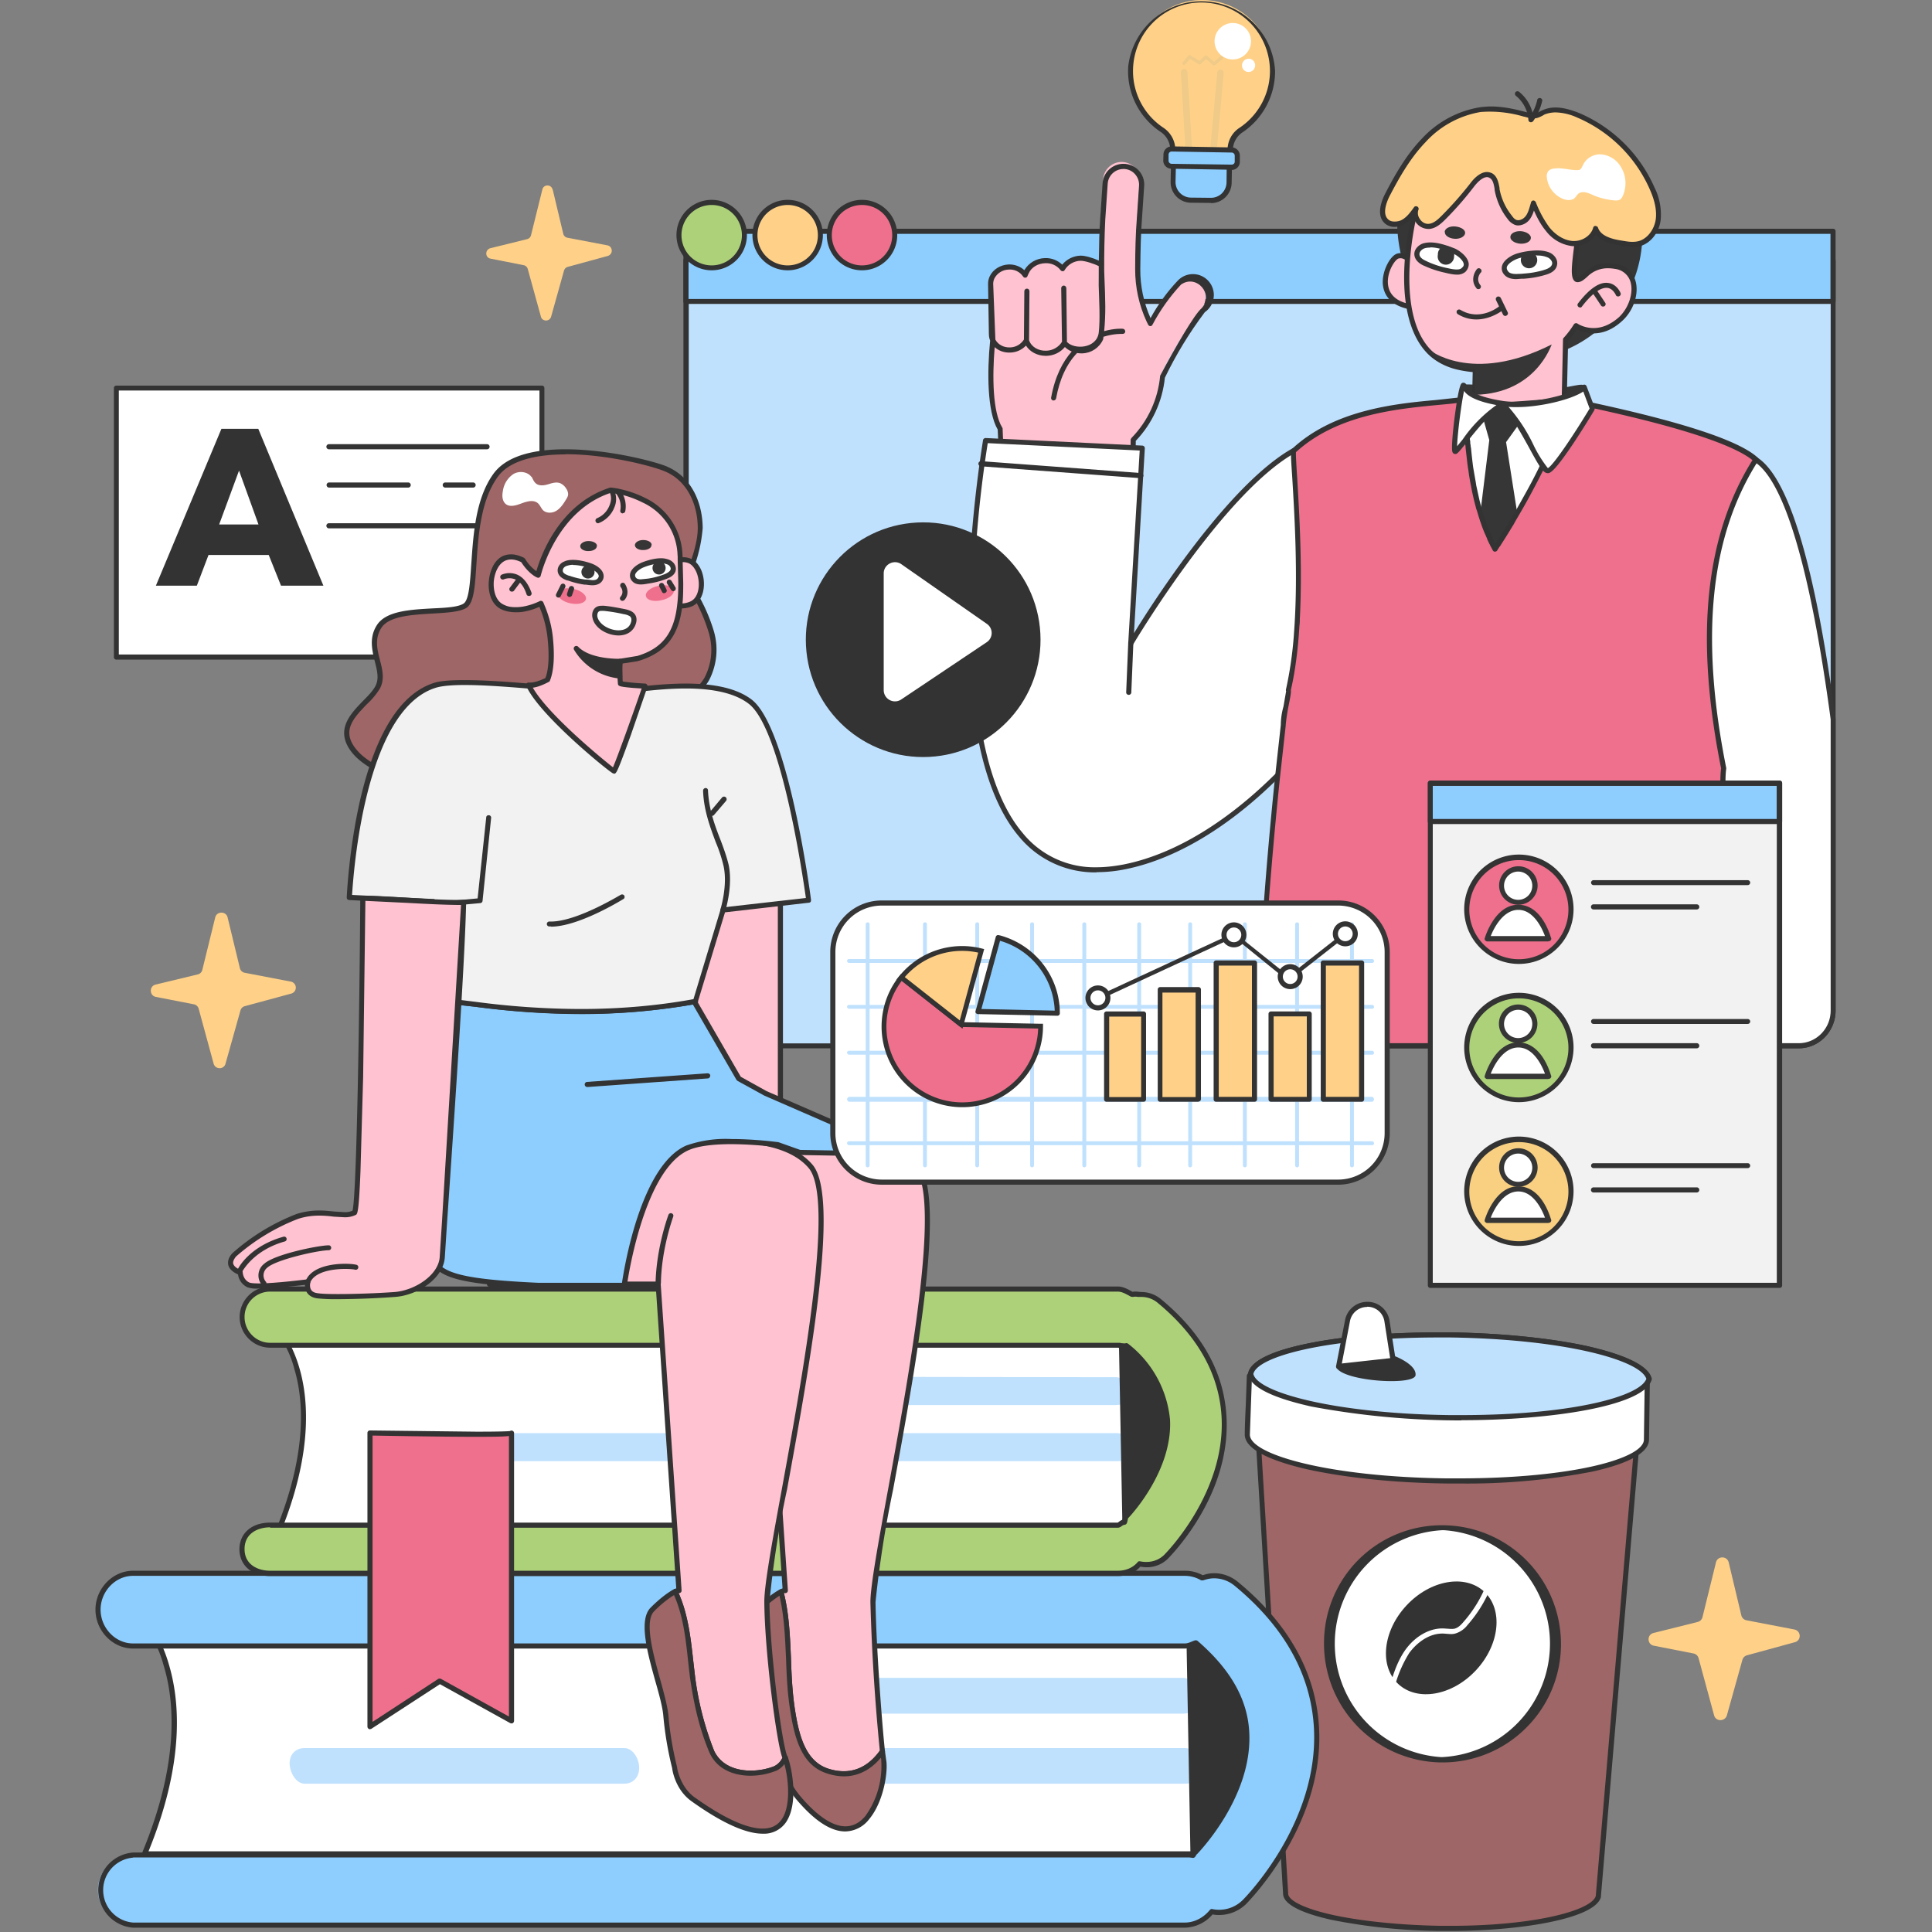 <?xml version="1.0" encoding="UTF-8" standalone="no"?>
<svg
   xmlns:dc="http://purl.org/dc/elements/1.1/"
   xmlns:cc="http://creativecommons.org/ns#"
   xmlns:rdf="http://www.w3.org/1999/02/22-rdf-syntax-ns#"
   xmlns:svg="http://www.w3.org/2000/svg"
   xmlns="http://www.w3.org/2000/svg"
   xmlns:xlink="http://www.w3.org/1999/xlink"
   id="svg456"
   version="1.1"
   height="800"
   width="800">
  <rect width="100%" height="100%" fill="#808080" stroke="none"/>
  <style
     id="style2"><![CDATA[.K{fill:#333}.L{fill:#fff}.M{fill:#363636}.N{fill:#ffc2d1}.O{fill:#ffd188}.P{fill:#c0e1fd}.Q{fill:#8dceff}.R{fill:#ef708c}.S{fill:#9e6666}.T{fill:#add179}]]></style>
  <defs
     id="defs16">
    <path
       d="M338 133.3a17.2 17.2 0 1 1 0-34.4 17.2 17.2 0 0 1 0 34.4zm0-31.9a14.75 14.75 0 1 0 0 29.5 14.75 14.75 0 0 0 0-29.5z"
       id="A" />
    <path
       d="M271.6 267.4c0-1.4-1.9-2.4-4.2-2.4-2.2 0-4 1.2-4 2.5 0 1.4 1.9 2.5 4.1 2.4 2.3 0 4.1-1.1 4-2.5z"
       id="B" />
    <path
       d="M695 472a26.7 26.7 0 1 1 .1 0zm0-50.7a24.2 24.2 0 1 0 .1 0z"
       id="C" />
    <path
       d="M709.5 459.7h-30s4.6-15.4 15.2-15.4 14.8 15.4 14.8 15.4z"
       id="D" />
    <path
       d="M709.5 461h-30c-.3 0-.7-.3-1-.6a1.3 1.3 0 0 1-.1-1c.2-.7 5-16.3 16.3-16.3s15.4 14.2 16 16a1.2 1.2 0 0 1-1.2 1.8zm-28.2-2.6h26.5c-1.4-3.7-5.5-12.8-13-12.8s-12 9-13.5 12.8z"
       id="E" />
    <path
       d="M694.7 443.1a9.4 9.4 0 0 1-9.3-9.4 9.4 9.4 0 1 1 9.3 9.4zm0-16.2a6.9 6.9 0 1 0 0 13.8 6.9 6.9 0 1 0 0-13.8z"
       id="F" />
    <path
       d="M806.8 433.5h-75.3a1.2 1.2 0 1 1 0-2.4h75.3a1.2 1.2 0 1 1 0 2.4z"
       id="G" />
    <path
       d="M782 445.4h-50.5a1.25 1.25 0 1 1 0-2.5h50.4a1.25 1.25 0 1 1 0 2.5z"
       id="H" />
    <path
       d="M613.6 571.3a.94.94 0 0 1-1-1V452.7a.94.94 0 0 1 1-1c.6 0 .9.4.9 1v117.6a.94.94 0 0 1-1 1z"
       id="I" />
    <path
       d="M623.5 471.5H368c-.5 0-1-.4-1-1s.5-.9 1-.9h255.3a.94.94 0 0 1 1 1c0 .6-.4.9-1 .9z"
       id="J" />
    <path
       d="M605.4 457.3a4.9 4.9 0 1 0 4.9-4.7 4.9 4.9 0 0 0-5 4.7z"
       id="K" />
    <path
       d="M610.3 463.4a6.1 6.1 0 1 1 0-12.2 6.1 6.1 0 0 1 0 12.2zm0-9.7a3.6 3.6 0 1 0 0 7.2 3.6 3.6 0 0 0 0-7.2z"
       id="L" />
  </defs>
  <g
     id="g454"
     transform="matrix(0.848,0,0,0.848,39.532,-1.111)">
    <path
       style="fill:#ffffff"
       id="path18"
       class="L"
       d="M 10.2,190.8 H 218 V 322.1 H 10 Z" />
    <path
       style="fill:#333333"
       id="path20"
       class="K"
       d="M 218,323.4 H 10.3 A 1.2,1.2 0 0 1 9,322.1 V 190.8 a 1.2,1.2 0 0 1 1.3,-1.2 H 218 a 1.2,1.2 0 0 1 1.2,1.2 v 131.3 a 1.2,1.2 0 0 1 -1.2,1.3 z M 11.4,320.9 H 216.8 V 192 H 11.4 Z m 99.8,-33.6 H 90.6 l -6,-15 H 55.2 l -5.7,15 h -20 l 32,-76.6 h 18 l 31.8,76.6 z M 79.6,257.4 70.1,231.1 60.4,257.4 Z M 191.3,220.7 H 114 a 1.25,1.25 0 1 1 0,-2.5 h 77.2 a 1.25,1.25 0 1 1 0,2.5 z m -38.6,18.7 h -38.6 a 1.25,1.25 0 1 1 0,-2.5 h 38.6 a 1.25,1.25 0 1 1 0,2.5 z m 31.7,0 h -13.6 a 1.25,1.25 0 1 1 0,-2.5 h 13.6 a 1.25,1.25 0 1 1 0,2.5 z m 6.3,19.9 H 114 a 1.25,1.25 0 1 1 0,-2.5 h 76.6 a 1.25,1.25 0 1 1 0,2.5 z" />
    <path
       style="fill:#ffd188"
       id="path22"
       class="O"
       d="m 223.3,94 5.1,21.4 a 2.6,2.6 0 0 0 2.1,2 l 19.4,3.7 c 2.8,0.5 3,4.4 0.2,5.2 l -19.4,5.3 c -0.9,0.2 -1.6,0.9 -1.9,1.8 l -6.3,22.5 c -0.7,2.6 -4.4,2.5 -5,0 l -6.4,-23.2 a 2.6,2.6 0 0 0 -2,-1.9 l -16.2,-3.2 c -2.7,-0.5 -2.8,-4.4 0,-5.1 l 17.8,-4.4 a 2.6,2.6 0 0 0 2,-2 l 5.5,-22.2 c 0.6,-2.7 4.4,-2.7 5,0 z m 574.2,670.2 6.2,26 a 3.2,3.2 0 0 0 2.5,2.3 l 23.4,4.5 c 3.3,0.7 3.5,5.3 0.2,6.2 l -23.4,6.4 a 3.2,3.2 0 0 0 -2.2,2.2 l -7.6,27.2 c -1,3 -5.3,3 -6.2,0 l -7.6,-28 a 3.2,3.2 0 0 0 -2.5,-2.3 l -19.4,-3.8 c -3.3,-0.7 -3.4,-5.4 -0.1,-6.2 l 21.6,-5.4 a 3.2,3.2 0 0 0 2.3,-2.3 l 6.6,-26.8 c 0.8,-3.2 5.4,-3.2 6.2,0 z m -733,-315 6,24.8 a 3,3 0 0 0 2.3,2.3 l 22.4,4.3 a 3,3 0 0 1 0.3,5.9 L 73,492.6 a 3,3 0 0 0 -2.2,2.1 l -7.3,26 c -0.8,3 -5,2.9 -5.8,0 L 50.4,493.9 A 3,3 0 0 0 48,491.7 l -18.5,-3.6 c -3.2,-0.6 -3.3,-5.2 -0.2,-6 l 20.7,-5 a 3,3 0 0 0 2.2,-2.3 l 6.3,-25.6 c 0.8,-3 5.2,-3 6,0 z M 575,36 a 34.7,34.7 0 0 0 -37.2,-34.6 34.8,34.8 0 0 0 -32,32.5 34.6,34.6 0 0 0 15.2,31 11.8,11.8 0 0 1 5.2,9.7 v 5 h 28 v -5 c 0,-3.9 2,-7.5 5.2,-9.7 a 34.7,34.7 0 0 0 15.6,-29 z" />
    <path
       style="fill:#c0e1fd"
       id="path24"
       class="P"
       d="M 848.5,128.6 V 494.7 A 17,17 0 0 1 831.7,512 H 305.4 c -9.4,0 -17,-7.9 -17,-17.3 V 128.6 Z" />
    <path
       style="fill:#333333"
       id="path26"
       class="K"
       d="M 831.7,513.2 H 305.4 A 18.4,18.4 0 0 1 287.1,494.8 V 128.6 a 1.2,1.2 0 0 1 1.3,-1.3 h 560 a 1.2,1.2 0 0 1 1.3,1.3 v 366.1 c 0,10.2 -8,18.5 -18,18.5 z m -542,-383.4 v 365 c 0,8.8 7,16 15.7,16 h 526.3 c 8.6,0 15.6,-7.2 15.6,-16 v -365 z" />
    <path
       style="fill:#8dceff"
       id="path28"
       class="Q"
       d="M 848.5,148.5 H 288.4 v -34.2 h 560.1 z" />
    <path
       style="fill:#333333"
       id="path30"
       class="K"
       d="M 848.5,149.7 H 288.4 a 1.2,1.2 0 0 1 -1.3,-1.2 v -34.2 a 1.2,1.2 0 0 1 1.3,-1.3 h 560.1 a 1.2,1.2 0 0 1 1.2,1.3 v 34.2 a 1.2,1.2 0 0 1 -1.2,1.2 z M 289.6,147.3 H 847.2 V 115.5 H 289.6 Z" />
    <circle
       style="fill:#ef708c"
       id="circle32"
       class="R"
       cx="374.3"
       cy="116.1"
       r="16" />
    <path
       style="fill:#333333"
       id="path34"
       class="K"
       d="m 374.3,133.3 a 17.2,17.2 0 1 1 0,-34.4 17.2,17.2 0 0 1 0,34.4 z m 0,-31.9 a 14.75,14.75 0 1 0 0,29.5 14.75,14.75 0 0 0 0,-29.5 z" />
    <circle
       style="fill:#ffd188"
       id="circle36"
       class="O"
       cx="337.9"
       cy="116.1"
       r="16" />
    <use
       height="100%"
       width="100%"
       y="0"
       x="0"
       style="fill:#333333"
       id="use38"
       class="K"
       xlink:href="#A" />
    <circle
       style="fill:#add179"
       id="circle40"
       class="T"
       cx="300.8"
       cy="116.1"
       r="16" />
    <use
       height="100%"
       width="100%"
       y="0"
       style="fill:#333333"
       id="use42"
       class="K"
       xlink:href="#A"
       x="-37.1" />
    <path
       style="fill:#9e6666"
       id="path44"
       class="S"
       d="m 753.9,692.3 -187,-2.5 14.3,236.2 c -0.1,9 35.6,16.5 76,17 40.7,0.6 74.2,-6.5 76.6,-15.5 l 20,-235.1 z" />
    <path
       style="fill:#333333"
       id="path46"
       class="K"
       d="m 661.5,944.2 h -4.3 a 283,283 0 0 1 -53.5,-5.4 c -10.9,-2.4 -23.8,-6.6 -23.8,-12.9 l -14.2,-236 c 0,-0.4 0,-0.7 0.3,-1 0.3,-0.3 0.6,-0.3 1,-0.3 l 186.9,2.4 a 1.2,1.2 0 0 1 0.9,0.4 1.3,1.3 0 0 1 0.3,1 l -20,235 v 0.3 c -3,10.7 -40,16.5 -73.5,16.5 z m -93.3,-253.1 14.2,234.8 v 0.1 c 0,2.7 5.7,6.8 21.9,10.4 14.2,3.1 33.6,5 53,5.3 h 4.3 c 41.4,0 69.1,-7.6 71,-14.6 l 19.9,-233.6 z" />
    <path
       style="fill:#ffffff"
       id="path48"
       class="L"
       d="m 757.7,675.9 -0.4,28.4 c -0.1,11.9 -43.6,20.9 -97.6,20.2 -54,-0.7 -97.4,-11 -97.3,-22.7 0,-5.5 1,-23 1,-28.5 0,-0.3 0.7,-0.7 0.7,-1 1.9,-11.4 45.3,-19.8 97.5,-19.1 52,0.7 94,10.2 96.7,21.5 0.1,0.4 -0.6,0.8 -0.6,1.2 z" />
    <path
       style="fill:#333333"
       id="path50"
       class="K"
       d="m 665.7,725.7 a 396,396 0 0 1 -6,0 c -26.2,-0.3 -50.7,-3 -69.2,-7.2 -13.4,-3.2 -29.4,-8.6 -29.3,-16.8 0,-2.7 0.2,-8.6 0.5,-14.2 l 0.5,-14.2 c 0,-0.7 0.4,-1.1 0.6,-1.4 1.5,-7.4 16.5,-12 28.9,-14.5 17.1,-3.6 39.8,-5.5 64,-5.5 h 5.9 c 25.1,0.4 49,2.8 67,6.8 13.1,3 29,8 31,15.6 0.1,0.8 -0.4,1.5 -0.6,1.8 l -0.4,28.2 c -0.1,7.9 -15.1,12.8 -27.7,15.6 a 320.6,320.6 0 0 1 -65.3,5.8 z m -101,-52 -0.5,13.9 -0.5,14.2 c -0.2,9.7 38.4,20.7 96,21.4 h 6 c 55.7,0 90.3,-9.8 90.4,-18.9 l 0.4,-28.4 c 0,-0.6 0.3,-1 0.5,-1.3 -3.2,-9.2 -40.1,-19.5 -95.4,-20.2 h -6 c -53.8,0 -88.7,9.3 -90.3,18 0,0.6 -0.4,1 -0.6,1.2 z" />
    <path
       style="fill:#c0e1fd"
       id="path52"
       class="P"
       d="m 758.6,674.6 c -3,11.3 -45.5,19.6 -97.5,19 -51.9,-0.7 -95.2,-10.2 -97,-21.4 1.9,-11.3 45.3,-19.7 97.5,-19 52,0.7 94.2,10.2 97,21.5 z" />
    <path
       style="fill:#333333"
       id="path54"
       class="K"
       d="m 667,694.9 a 397.4,397.4 0 0 1 -73.4,-6.8 c -13.3,-3 -29.5,-8 -30.7,-15.7 V 672 c 1.2,-7.4 16.3,-12 28.8,-14.6 17.1,-3.5 39.8,-5.5 64,-5.5 h 6 c 25,0.4 49,2.8 67.2,6.8 13,3 29,8 31,15.6 a 1.3,1.3 0 0 1 0,0.7 c -3.6,13 -49.5,19.8 -92.9,19.8 z M 565.4,672.2 c 2,9.2 40.7,19.4 95.7,20.1 h 6 c 52.8,0 87,-8.9 90.2,-17.7 -3,-9.2 -40.1,-19.4 -95.7,-20.2 h -6 c -53.5,0 -88.3,9.2 -90.2,17.8 z m 69.3,-8.6 c 0,0 10.4,4 9.9,9.2 -0.5,5.2 -34.7,3.1 -38.6,-3.6 z" />
    <path
       style="fill:#ffffff"
       id="path56"
       class="L"
       d="m 607,668.5 4.4,-22.5 a 9.7,9.7 0 0 1 9.6,-7.8 h 0.2 a 9.7,9.7 0 0 1 9.5,8.2 l 2.9,19.2 z" />
    <path
       style="fill:#333333"
       id="path58"
       class="K"
       d="m 607,669.8 a 1.2,1.2 0 0 1 -1.2,-1.5 l 4.4,-22.5 a 11,11 0 0 1 10.7,-8.8 h 0.3 c 5.4,0 9.9,4 10.7,9.3 l 3,19.1 a 1.3,1.3 0 0 1 -1.2,1.4 l -26.6,3 z m 13.9,-30.3 a 8.5,8.5 0 0 0 -8.3,6.8 l -4,20.8 23.6,-2.6 -2.8,-17.9 a 8.4,8.4 0 0 0 -8.2,-7.2 h -0.3 z" />
    <circle
       style="fill:#ffffff"
       id="circle60"
       class="L"
       cx="-780.533"
       cy="685.445"
       r="56.7"
       transform="rotate(-88)" />
    <g
       style="fill:#333333"
       id="g66"
       class="K">
      <path
         id="path62"
         d="m 657.7,861.9 h -0.8 a 58,58 0 0 1 -57,-58.7 57.5,57.5 0 0 1 58.6,-57.1 58,58 0 0 1 57.1,58.6 57.5,57.5 0 0 1 -17.2,40.5 57.6,57.6 0 0 1 -40.7,16.7 z m 0,-113.4 A 55.5,55.5 0 0 0 657,859.3 h 0.7 a 55.5,55.5 0 0 0 0.7,-110.8 z" />
      <ellipse
         id="ellipse64"
         cx="5003.1"
         cy="1954.3"
         rx="30.8"
         ry="23.2"
         transform="rotate(-47,1504,6375.2)" />
    </g>
    <path
       style="fill:#ffffff"
       id="path68"
       class="L"
       d="m 632.5,829 a 1.3,1.3 0 0 1 -1.2,-1.6 c 1.7,-6.3 3.8,-14 8.2,-20.3 4.9,-6.9 12.2,-11 19.1,-10.6 l 1.5,0.1 c 1.3,0.1 2.4,0.2 3.5,0 1.6,-0.4 3,-1.6 4.4,-3.3 A 62.7,62.7 0 0 0 679.6,774 c 0.3,-0.7 1,-1 1.6,-0.8 0.7,0.3 1,1 0.8,1.6 a 65,65 0 0 1 -12.1,20.1 11.7,11.7 0 0 1 -5.7,4 c -1.5,0.5 -3,0.3 -4.4,0.2 l -1.3,-0.1 c -7.3,-0.4 -13.5,4.7 -17,9.5 a 60,60 0 0 0 -7.8,19.5 c -0.1,0.6 -0.6,1 -1.2,1 z m -92,77.5 c 0,0 25.8,-34.8 -2.9,-120 H 18.4 c 0,0 41.3,34.2 5.7,120 z" />
    <path
       style="fill:#333333"
       id="path70"
       class="K"
       d="M 540.5,907.8 H 24 A 1.3,1.3 0 0 1 23,907.2 1.3,1.3 0 0 1 22.8,906 C 41.1,862 38.6,832 33.3,814.6 A 59.7,59.7 0 0 0 17.5,787.4 1.3,1.3 0 0 1 17.1,786 c 0.2,-0.5 0.6,-0.8 1.1,-0.8 h 519.3 a 1.3,1.3 0 0 1 1.2,0.8 c 14.9,44.3 14.9,74.8 12.2,92.6 a 67.4,67.4 0 0 1 -9.5,28.7 c -0.3,0.3 -0.7,0.5 -1,0.5 z M 25.9,905.3 h 513.9 a 70.7,70.7 0 0 0 8.8,-27.3 c 2.5,-17.4 2.5,-47.1 -11.9,-90.4 H 21.4 a 68,68 0 0 1 14.4,26.3 c 5.3,17.6 8,47.6 -9.9,91.4 z" />
    <path
       style="fill:#c0e1fd"
       id="path72"
       class="P"
       d="m 530.8,820.6 c 4.7,0 8.6,5 8.6,9.8 0,4.7 -3.8,7.7 -8.5,7.7 H 345.7 c -4.7,0 -8.5,-5.2 -8.5,-10 0,-4.7 3.8,-7.4 8.5,-7.5 z m 1.4,34.3 c 4,0 7.2,5 7.2,9.7 0,4.7 -3.2,7.7 -7.2,7.7 H 376 c -4,0 -7.2,-5.2 -7.3,-9.9 0,-4.7 3.2,-7.5 7.2,-7.5 z" />
    <path
       style="fill:#333333"
       id="path74"
       class="K"
       d="m 534.8,913.4 -2.4,-130 c 0,0 49.4,23 48,63 -1.4,40 -45.7,67 -45.7,67 z" />
    <path
       style="fill:#8dceff"
       id="path76"
       class="Q"
       d="M 596.3,845.5 C 595,818.9 581.8,795 557,774.7 a 17,17 0 0 0 -10.8,-4 c -2,0 -3.8,0.5 -5.6,1.1 a 16.9,16.9 0 0 0 -8.7,-2.2 H 18.4 a 17.8,17.8 0 0 0 0,35.5 h 513.5 c 1.9,0 3.6,-1 5.3,-1.6 15.7,13.5 24,28 24.8,43.9 1.6,31 -24.7,58 -25.1,58.4 -0.4,0.4 -0.7,1 -1,1.5 -1.3,-0.3 -2.6,-0.2 -4,-0.2 H 18.4 a 17.1,17.1 0 0 0 -17.2,17.2 17.1,17.1 0 0 0 17.2,17 h 513.5 c 5.3,0 10,-2.8 13.2,-6.5 a 17.2,17.2 0 0 0 16,-4.8 c 1.5,-1.5 37.4,-38.2 35.2,-84.5 z" />
    <path
       style="fill:#333333"
       id="path78"
       class="K"
       d="M 531.9,942.6 H 18.4 a 18.4,18.4 0 0 1 0,-36.7 h 516.9 l 0.7,-1 c 1,-1 26.4,-27.3 24.8,-57.5 -0.8,-15.3 -8.6,-29.2 -23.9,-42.5 l -0.8,0.3 c -1.2,0.5 -2.7,1.1 -4.2,1.1 H 18.4 c -10,0 -18.4,-8.7 -18.4,-19 0,-10.3 8.4,-19 18.4,-19 h 513.5 a 18.22,18.22 0 0 1 8.8,2.2 c 2,-0.7 3.8,-1 5.5,-1 4.2,0 8.3,1.5 11.6,4.2 25,20.6 38.4,44.8 39.7,71.8 2.3,46.9 -34,83.8 -35.5,85.4 a 18.8,18.8 0 0 1 -13.2,5.5 c -1,0 -2.2,0 -3.3,-0.3 a 18.4,18.4 0 0 1 -13.6,6.5 z M 18.4,908.4 a 15.9,15.9 0 0 0 0,31.7 h 513.5 c 4.5,0 9,-2.2 12.2,-6.1 0.3,-0.4 0.8,-0.6 1.2,-0.5 a 16.3,16.3 0 0 0 14.9,-4.4 c 1.5,-1.5 37,-37.7 34.8,-83.5 -1.3,-26.3 -14.3,-49.8 -38.8,-70 a 15.7,15.7 0 0 0 -10,-3.6 c -1.6,0 -3.2,0.3 -5.3,1 h -1 a 15.6,15.6 0 0 0 -8,-2.2 H 18.3 c -8.6,0 -15.8,7.6 -15.8,16.5 0,8.9 7.2,16.5 15.8,16.5 H 532 c 1,0 2.2,-0.4 3.3,-0.9 a 22.8,22.8 0 0 1 1.6,-0.6 1.64,1.64 0 0 1 1.2,0.2 c 16.2,14 24.5,28.6 25.3,44.8 1.6,31.3 -24.4,58.2 -25.5,59.4 -0.2,0 -0.3,0.4 -0.5,0.6 l -0.5,0.8 c -0.3,0.3 -0.8,0.5 -1.2,0.4 l -1.6,-0.2 H 18.4 Z" />
    <path
       style="fill:#c0e1fd"
       id="path80"
       class="P"
       d="m 258.3,854.9 c 4,0 7.2,5 7.2,9.7 0,4.7 -3.2,7.7 -7.2,7.7 H 102.1 c -4,0 -7.2,-5.2 -7.3,-9.9 0,-4.7 3.2,-7.5 7.2,-7.5 z" />
    <path
       style="fill:#ffffff"
       id="path82"
       class="L"
       d="m 506.1,747.2 c 0,0 8.3,-28.6 -2.3,-100.8 H 85.3 c 0,0 33.4,28.6 4.7,100.8 z" />
    <path
       style="fill:#333333"
       id="path84"
       class="K"
       d="M 506.1,748.5 H 89.9 a 1.3,1.3 0 0 1 -1.1,-1.8 c 14.7,-37 12.7,-62 8.4,-76.6 a 50,50 0 0 0 -12.7,-22.8 1.2,1.2 0 0 1 0.8,-2.2 h 418.5 a 1.2,1.2 0 0 1 1.2,1.1 c 10.6,71.6 2.6,100.2 2.3,101.3 -0.2,0.6 -0.6,1 -1.2,1 z M 91.8,746 H 505 c 1.3,-5.4 6.8,-35 -2.4,-98.4 H 88.3 c 2.8,3.3 8,10.3 11.3,21.8 4.3,14.7 6.4,39.9 -7.8,76.6 z" />
    <path
       style="fill:#c0e1fd"
       id="path86"
       class="P"
       d="m 498.3,673.8 c 3.8,0 7,3.9 7,7.6 0,3.8 -3.1,6 -7,6 h -149 c -3.8,0 -6.9,-4 -7,-7.8 0,-3.8 3.1,-6 7,-6 l 149.1,0.2 z m 1.1,27.4 c 3.2,0 5.8,3.8 5.8,7.6 0,3.8 -2.5,6 -5.8,6 H 373.5 c -3.2,0 -5.8,-3.9 -5.8,-7.7 0,-3.8 2.6,-6 5.8,-6 h 125.9 z" />
    <path
       style="fill:#333333"
       id="path88"
       class="K"
       d="m 501.5,748.5 -2,-104.7 c 0,0 40,18.5 38.8,50.6 -1.2,32.1 -36.8,54 -36.8,54 z" />
    <path
       style="fill:#add179"
       id="path90"
       class="T"
       d="m 551,693.7 c -1,-21.4 -11.6,-40.6 -31.5,-57 a 13.8,13.8 0 0 0 -8.8,-3.2 c -1.5,0 -3,-0.5 -4.5,0 -2,-1.2 -4.4,-2.7 -7,-2.7 H 85.3 a 13.7,13.7 0 1 0 0,27.4 h 413.9 c 1.5,0 3,0.6 4.3,0.2 a 51.7,51.7 0 0 1 20,36 c 1.3,25 -20,47.2 -20.3,47.6 -0.3,0.3 -0.5,2.3 -0.8,2.6 -1,-0.2 -2,1.4 -3.2,1.4 H 85.3 c -7.6,0 -13.8,4.2 -13.8,11.8 0,7.6 6.2,11.8 13.8,11.8 h 414 c 4.2,0 8,-1.6 10.5,-4.6 4.5,1 9.4,0 13,-3.5 1.2,-1.2 30,-30.4 28.3,-67.8 z" />
    <path
       style="fill:#333333"
       id="path92"
       class="K"
       d="M 499.2,770.9 H 85.3 c -9,0 -15,-5.3 -15,-13.1 0,-7.8 6,-13 15,-13 h 413.9 l 0.8,-0.6 a 5,5 0 0 1 1.5,-0.8 v -0.3 c 0.3,-1 0.5,-1.6 0.8,-2 0.2,-0.2 21.2,-22 20,-46.6 a 50.5,50.5 0 0 0 -19.2,-34.8 c -0.8,0.1 -1.6,0 -2.4,-0.1 l -1.5,-0.2 H 85.4 a 15,15 0 0 1 -15,-14.9 15,15 0 0 1 15,-15 h 413.8 c 2.7,0 5.2,1.5 7.2,2.6 a 9.3,9.3 0 0 1 3,0 l 1.3,0.1 a 15,15 0 0 1 9.6,3.5 c 20.2,16.6 31,36.1 32,58 1.8,37 -25.5,65.5 -28.6,68.7 a 14.6,14.6 0 0 1 -10.5,4.2 16.2,16.2 0 0 1 -3,-0.3 c -2.6,3 -6.5,4.6 -11,4.6 z M 85.3,747.1 c -5.8,0 -12.5,2.8 -12.5,10.6 0,7.8 6.7,10.6 12.5,10.6 h 413.9 c 4,0 7.4,-1.5 9.7,-4.2 0.3,-0.4 0.7,-0.5 1.2,-0.4 a 13.6,13.6 0 0 0 3.1,0.3 c 3.3,0 6.4,-1.2 8.7,-3.5 1.2,-1.2 29.7,-30.3 28,-66.8 -1,-21.1 -11.6,-40 -31.2,-56.2 a 12.4,12.4 0 0 0 -8,-2.9 H 509 a 6,6 0 0 0 -2.4,0 l -1,-0.1 -0.3,-0.2 c -1.9,-1 -4,-2.3 -6.1,-2.3 H 85.3 c -6.9,0 -12.5,5.5 -12.5,12.4 0,6.9 5.6,12.6 12.5,12.6 h 413.9 c 0.7,0 1.3,0 1.9,0.2 0.7,0 1.5,0.2 2,0 0.4,-0.1 0.8,0 1.2,0.3 a 53.2,53.2 0 0 1 20.4,37 c 1.3,24.6 -18.7,46.4 -20.5,48.2 l -0.2,1 c -0.2,0.9 -0.3,1.4 -0.6,1.7 -0.3,0.4 -0.8,0.5 -1.2,0.5 a 5,5 0 0 0 -0.8,0.4 c -0.5,0.4 -1.3,1 -2.2,1 H 85.3 Z" />
    <path
       style="fill:#c0e1fd"
       id="path94"
       class="P"
       d="m 278.7,701.1 c 3.2,0 5.8,4 5.8,7.7 0,3.8 -2.6,6 -5.8,6 H 152.8 c -3.2,0 -5.8,-3.9 -5.8,-7.7 0,-3.8 2.6,-6 5.8,-6 z" />
    <path
       style="fill:#ef708c"
       id="path96"
       class="R"
       d="m 203.1,701 v 140.6 l -35,-19.4 -34,22.2 V 701 c 0,0 70.9,1.4 69,0 z" />
    <path
       style="fill:#333333"
       id="path98"
       class="K"
       d="m 134,845.7 a 1.3,1.3 0 0 1 -1.2,-1.3 V 701 c 0,-0.3 0.1,-0.6 0.4,-0.9 0.2,-0.2 0.5,-0.3 0.9,-0.3 l 52,0.6 c 12,0 15.3,-0.2 16.3,-0.3 a 1.3,1.3 0 0 1 1.5,0 c 0.3,0.2 0.5,0.6 0.5,1 v 140.5 c 0,0.5 -0.3,0.9 -0.6,1.1 -0.3,0.2 -0.9,0.2 -1.3,0 l -34.3,-19 -33.5,21.8 z m 1.3,-143.4 v 139.8 l 32.1,-21 c 0.4,-0.2 1,-0.2 1.3,0 l 33.2,18.4 v -137 c -2,0.3 -6.3,0.4 -15.9,0.4 -17.9,0 -44.6,-0.5 -50.7,-0.6 z" />
    <path
       style="fill:#ffc2d1"
       id="path100"
       class="N"
       d="m 307.8,424 26.6,-4.2 v 133 L 283.6,534 280.8,474.5 Z" />
    <path
       style="fill:#333333"
       id="path102"
       class="K"
       d="m 334.4,554.1 a 1.3,1.3 0 0 1 -0.4,0 l -50.8,-19 a 1.2,1.2 0 0 1 -0.9,-1 l -2.7,-59.5 0.1,-0.7 27,-50.6 a 1.2,1.2 0 0 1 1,-0.6 l 26.6,-4.2 a 1.2,1.2 0 0 1 1.4,1.3 v 133 a 1.2,1.2 0 0 1 -1.2,1.3 z m -49.6,-21 48.4,18 V 421.2 l -24.6,3.9 -26.5,49.7 z" />
    <path
       style="fill:#9e6666"
       id="path104"
       class="S"
       d="m 288.2,284.6 c 0,0 7,-14.4 7,-25.4 0,-11 -4.5,-24.3 -17.6,-29.3 -13.1,-5 -67.4,-17 -82.3,3.5 -14.9,20.5 -7.3,58.6 -14.8,63.6 -7.5,5 -35.3,-0.4 -42,10.2 -6.7,10.6 3.9,20.9 -0.7,29.7 -4.6,8.8 -23.7,17.6 -10.6,32.1 13,14.5 60.4,26.9 90.4,9.6 30,-17.3 34.2,-26.5 60,-32.5 25.8,-6 26.1,-24.4 23,-36.7 -3.2,-12.4 -12.4,-24.8 -12.4,-24.8 z" />
    <path
       style="fill:#333333"
       id="path106"
       class="K"
       d="m 182.2,388.2 c -22.4,0 -46.5,-7.9 -56,-18.3 -10.1,-11.4 -2,-19.7 4.5,-26.4 2.5,-2.5 4.8,-4.9 6,-7.2 1.9,-3.6 0.8,-7.7 -0.3,-12 -1.3,-5.5 -2.9,-11.6 1,-17.7 4.4,-7 16.4,-7.6 27,-8.2 6.5,-0.3 12.7,-0.6 15.4,-2.4 2.6,-1.8 3.1,-10.2 3.7,-19.1 1,-14.3 2,-32 10.8,-44.2 5.8,-8 17.7,-12 35.2,-12 20.3,0 41.8,5.5 48.5,8 13.7,5.2 18.5,19.2 18.5,30.5 a 71,71 0 0 1 -6.9,25.3 83.7,83.7 0 0 1 12.2,24.5 32.3,32.3 0 0 1 -2.3,24.7 c -4,6.6 -11.3,11.2 -21.6,13.6 a 89.8,89.8 0 0 0 -35.6,17 c -6.4,4.3 -13.6,9.3 -24,15.3 a 72.4,72.4 0 0 1 -36.1,8.6 z m 47.3,-165 c -16.5,0 -28,3.8 -33.1,11 -8.4,11.6 -9.5,29 -10.4,42.9 -0.7,10.7 -1.2,18.5 -4.8,21 -3.2,2 -9.4,2.4 -16.6,2.8 -10,0.6 -21.3,1.2 -25,7 -3.4,5.3 -2,10.6 -0.7,15.7 1.2,4.6 2.4,9.4 0,13.9 a 36.5,36.5 0 0 1 -6.4,7.7 c -6.7,7 -13,13.4 -4.3,23 7.7,8.6 30,17.6 54,17.6 a 70,70 0 0 0 34.8,-8.3 c 10.4,-6 17.6,-11 23.9,-15.3 a 91.6,91.6 0 0 1 36.4,-17.3 c 9.7,-2.3 16.4,-6.5 20,-12.5 a 29.2,29.2 0 0 0 2,-22.7 84,84 0 0 0 -12.1,-24.3 1.3,1.3 0 0 1 -0.1,-1.3 c 0,-0.1 7,-14.3 7,-24.9 0,-10.6 -4.5,-23.4 -17,-28.1 -6.5,-2.5 -27.6,-8 -47.6,-8 z" />
    <path
       style="fill:#ffc2d1"
       id="path108"
       class="N"
       d="m 357.6,866.2 c -12,-3.8 -15,-17 -17,-28.4 -3.5,-20 -1,-40.2 -5.9,-59.2 1.4,-0.8 2.1,-0.7 2.1,-0.7 L 326.7,628.3 h -82.3 l 64.4,-63.6 c 0,0 70.7,-18.9 92.3,6.1 19.2,22.2 -21.7,188.3 -21.4,212.7 0.2,21.2 3,59.1 4.6,73 -5.9,8.4 -14.7,13.5 -26.7,9.7 z" />
    <path
       style="fill:#333333"
       id="path110"
       class="K"
       d="m 365.4,868.7 a 24.38,24.38 0 0 1 -8.2,-1.4 c -12,-3.7 -15.6,-16.3 -17.8,-29.2 -1.6,-9.1 -2,-18.3 -2.3,-27.2 a 160,160 0 0 0 -3.6,-32 c -0.1,-0.6 0.1,-1.2 0.6,-1.4 l 1.4,-0.6 -10,-147.3 h -81 c -0.6,0 -1,-0.3 -1.2,-0.8 a 1.3,1.3 0 0 1 0.3,-1.3 L 308,563.8 a 1.3,1.3 0 0 1 0.5,-0.3 c 0.3,0 26,-6.9 51,-6.9 20.5,0 34.8,4.5 42.5,13.4 13.7,15.8 -1.4,98.3 -12.5,158.6 a 532.5,532.5 0 0 0 -8.6,55 c 0.3,20.9 3.1,59 4.6,72.7 a 1.2,1.2 0 0 1 -0.2,0.9 c -5.3,7.5 -12.1,11.5 -19.9,11.5 z m -29.2,-89.4 c 2.5,10.3 3,21 3.4,31.5 0.3,8.8 0.7,17.9 2.2,26.8 2,12.2 5.4,24 16.2,27.4 2.6,0.8 5,1.2 7.4,1.2 6.9,0 12.8,-3.4 17.6,-10 a 1018,1018 0 0 1 -4.6,-72.6 c 0,-7.7 3.8,-28.8 8.7,-55.4 10.3,-56.4 25.9,-141.7 13,-156.6 -7.2,-8.3 -20.8,-12.5 -40.7,-12.5 -23,0 -47,6 -50,6.7 l -62,61.3 h 79.3 c 0.6,0 1.2,0.5 1.2,1.1 l 10.2,149.6 c 0,0.4 -0.1,0.9 -0.4,1.1 -0.3,0.3 -0.7,0.4 -1,0.3 h -0.5 z" />
    <path
       style="fill:#9e6666"
       id="path112"
       class="S"
       d="m 334.7,778.6 c 5,19 2.4,39.1 6,59.2 1.8,11.4 5,24.6 17,28.4 11.9,3.8 20.7,-1.4 26.6,-9.8 l 0.6,4.5 c 1.9,10.5 -8.6,56.5 -41.2,19 -6.3,-7.3 -9,-15.4 -9,-15.4 0,0 -3.2,-12 -4.2,-25.1 -1,-13.1 -14.8,-44 -6.7,-52.2 5,-5 8.8,-7.5 11,-8.6 z" />
    <path
       style="fill:#333333"
       id="path114"
       class="K"
       d="m 366.1,895.6 c -6.9,0 -14.7,-5 -23.3,-15 a 51.4,51.4 0 0 1 -9.3,-15.7 c 0,-0.2 -3.2,-12.4 -4.3,-25.4 -0.3,-4.3 -2,-10.6 -3.9,-17.2 -3.9,-14 -8.3,-30 -2.3,-36 5,-5 8.8,-7.6 11.1,-8.8 0.4,-0.2 0.8,-0.2 1.1,0 0.3,0.2 0.6,0.4 0.7,0.7 2.8,10.7 3.2,21.8 3.7,32.6 0.3,8.8 0.7,17.9 2.2,26.8 2,12.2 5.4,24 16.2,27.4 a 24.1,24.1 0 0 0 7.4,1.2 c 7,0 13,-3.5 17.9,-10.5 a 1.3,1.3 0 0 1 2.2,0.6 l 0.6,4.4 c 1,5.3 -1.1,20.3 -8.3,28.9 a 15,15 0 0 1 -11.7,6 z M 336,864.2 c 0.2,0.5 2.9,8.1 8.7,14.8 8.1,9.4 15.4,14.1 21.5,14.1 3.7,0 7,-1.7 9.8,-5.1 a 41.7,41.7 0 0 0 7.7,-26.9 c 0,-0.3 0,-0.8 -0.2,-1.5 -5,6 -11.2,9.1 -18,9.1 a 26.5,26.5 0 0 1 -8.2,-1.4 c -12,-3.7 -15.7,-16.3 -17.8,-29.3 -1.6,-9 -2,-18.2 -2.3,-27 -0.5,-10.7 -0.9,-20.7 -3.2,-30.5 a 53.6,53.6 0 0 0 -9.2,7.6 c -4.9,4.9 -0.5,20.8 3,33.5 1.9,6.8 3.6,13.2 4,17.7 a 165,165 0 0 0 4.2,24.9 z" />
    <path
       style="fill:#ffc2d1"
       id="path116"
       class="N"
       d="m 331.8,865 c -9.4,3.7 -25.2,3.7 -30.8,-8.3 a 151,151 0 0 1 -9.5,-36.5 c -1.7,-14.2 -2.3,-28.9 -8.5,-41.8 1.3,-0.6 2,-0.5 2,-0.5 L 274.8,628.3 H 192.5 L 257,564.7 c 0,0 70.6,-18.9 92.2,6.1 19.2,22.2 -21.6,188.3 -21.4,212.7 0.2,24.4 6.2,69.8 8.8,75.8 l 0.2,0.4 a 9.8,9.8 0 0 1 -5,5.2 z" />
    <path
       style="fill:#333333"
       id="path118"
       class="K"
       d="m 320,868.4 c -5.6,0 -15.6,-1.5 -20.2,-11.1 -5.4,-13.1 -7.9,-26 -9.5,-36.9 l -0.8,-6.9 A 103.6,103.6 0 0 0 281.9,779 c -0.3,-0.6 0,-1.3 0.6,-1.6 0.4,-0.3 0.8,-0.4 1.1,-0.5 l -10,-147.3 h -81 a 1.2,1.2 0 0 1 -1,-2.1 l 64.5,-63.7 a 1.3,1.3 0 0 1 0.6,-0.3 c 0.2,0 26,-6.9 50.9,-6.9 20.5,0 34.9,4.5 42.5,13.4 13.7,15.8 -1.4,98.3 -12.4,158.6 a 480,480 0 0 0 -8.6,55 c 0.2,24.3 6.1,69.4 8.7,75.2 l 0.2,0.4 a 1.3,1.3 0 0 1 0,1 11,11 0 0 1 -5.6,5.8 h -0.1 a 34.1,34.1 0 0 1 -12.3,2.4 z m -35.3,-89.2 c 4.8,10.7 6,22.5 7.3,34 l 0.8,6.9 a 149,149 0 0 0 9.3,36.1 c 4,8.4 12.9,9.7 17.8,9.7 4,0 8,-0.8 11.4,-2.1 a 8.5,8.5 0 0 0 4.1,-4.2 c -2.7,-6.7 -8.6,-51 -8.8,-76 -0.1,-7.7 3.7,-28.8 8.6,-55.4 10.3,-56.4 25.9,-141.7 13,-156.6 -7.1,-8.3 -20.8,-12.5 -40.6,-12.5 -23.2,0 -47,6 -50,6.7 l -62,61.3 h 79.2 c 0.6,0 1.2,0.5 1.2,1.1 l 10.2,149.6 c 0,0.5 -0.1,0.9 -0.4,1.1 -0.4,0.3 -0.7,0.4 -1,0.3 z" />
    <path
       style="fill:#9e6666"
       id="path120"
       class="S"
       d="m 283,778.5 c 6.1,12.9 6.8,27.5 8.5,41.7 2,12.6 4.4,24.6 9.5,36.5 5.6,12 21.4,12 30.8,8.2 a 9.8,9.8 0 0 0 5,-5.3 c 3.3,8.6 13,61.7 -45,20.3 -7.8,-5.6 -9,-15.4 -9,-15.4 0,0 -3.2,-12 -4.2,-25.1 -1,-13.1 -14.8,-44 -6.7,-52.2 5.2,-5.1 9,-7.6 11.1,-8.8 z" />
    <path
       style="fill:#333333"
       id="path122"
       class="K"
       d="m 325.8,896.7 c -8.3,0 -20,-5.3 -34.7,-15.8 -7.9,-5.6 -9.4,-15 -9.5,-16.2 a 167,167 0 0 1 -4.3,-25.3 c -0.3,-4.2 -2,-10.5 -3.9,-17.1 -3.9,-14 -8.3,-30 -2.3,-36 5.1,-5.1 9,-7.7 11.4,-9 a 1.2,1.2 0 0 1 1.7,0.6 c 5.2,11 6.5,23.4 7.8,35.3 l 0.8,6.9 a 149,149 0 0 0 9.3,36.2 c 4,8.3 12.9,9.6 17.8,9.6 4,0 8,-0.7 11.4,-2.1 a 8.7,8.7 0 0 0 4.4,-4.7 c 0.2,-0.4 0.6,-0.7 1.1,-0.7 a 1.3,1.3 0 0 1 1.2,0.8 c 2,5 5.5,22.6 -0.8,31.9 a 13,13 0 0 1 -11.4,5.6 z M 282.5,780.2 a 52,52 0 0 0 -9.7,7.9 c -4.9,4.9 -0.5,20.8 3,33.5 1.9,6.8 3.6,13.2 4,17.6 1,12.9 4.2,24.9 4.2,25 v 0.2 c 0,0 1.3,9.3 8.5,14.5 14.3,10.2 25.5,15.3 33.3,15.3 4.2,0 7.2,-1.5 9.3,-4.5 4.7,-6.9 3.2,-20.2 1.3,-27 a 10.7,10.7 0 0 1 -4,3.3 h -0.1 a 34.1,34.1 0 0 1 -12.4,2.4 c -5.5,0 -15.5,-1.5 -20,-11.1 -5.6,-13.1 -8,-26 -9.6,-36.9 l -0.8,-6.9 c -1.2,-11.3 -2.4,-23 -7,-33.3 z" />
    <path
       style="fill:#8dceff"
       id="path124"
       class="Q"
       d="m 327.1,535.1 -13,-7.1 -21.4,-37 0.2,-0.7 a 345,345 0 0 1 -107.4,1.4 705.4,705.4 0 0 1 -22.3,-2.8 c -1.5,44.5 -3.2,105.8 -1.4,116 2.8,16.2 1.4,21.6 54.4,24 h 42 c 0,0 7.6,-56.8 30.7,-67 13.1,-6 44.1,-1.7 44.1,-1.7 l 10.9,3.9 51.6,0.8 z" />
    <path
       style="fill:#333333"
       id="path126"
       class="K"
       d="m 258.2,630.2 h -42 c -25.8,-1.2 -38.6,-3 -45.7,-6.5 -7.4,-3.7 -8.3,-9.1 -9.6,-16.6 l -0.3,-2 c -1.8,-10 -0.2,-68.7 1.4,-116.2 a 1.2,1.2 0 0 1 1.4,-1.2 718.8,718.8 0 0 0 22.2,2.8 396.7,396.7 0 0 0 51.4,3.5 c 19.2,0 38,-1.7 55.8,-5 a 1.2,1.2 0 0 1 1.1,0.5 c 0.3,0.3 0.4,0.8 0.3,1.2 v 0.2 l 20.9,36.2 12.6,7 68.4,29.7 c 0.5,0.2 0.8,0.8 0.7,1.4 -0.1,0.6 -0.6,1 -1.2,1 l -51.7,-0.9 h -0.4 l -10.7,-3.8 A 189.6,189.6 0 0 0 310.7,560 c -9.6,0 -16.8,1 -21.2,3 -22.2,9.9 -30,65.6 -30,66.1 a 1.2,1.2 0 0 1 -1.2,1.1 z M 164.4,490.4 c -2.2,66 -2.7,106.6 -1.4,114.3 l 0.4,2 c 2.3,14 3.1,18.7 52.8,21 h 40.9 c 1.2,-8.2 9.4,-57.3 31.3,-67 a 58,58 0 0 1 22.2,-3.2 c 11.5,0 22.5,1.5 22.6,1.5 h 0.2 l 10.7,3.8 45.2,0.8 -62.7,-27.3 -13.1,-7.2 -0.5,-0.5 -21.3,-36.8 a 316.5,316.5 0 0 1 -54.8,4.7 397.2,397.2 0 0 1 -51.6,-3.6 672,672 0 0 1 -20.9,-2.5 z" />
    <path
       style="fill:#f2f2f2"
       id="path128"
       d="m 293,490.3 13.4,-44.7 41.8,-4.7 c 0,0 -11,-83.5 -28.6,-97 -17.6,-13.4 -55.4,-5.2 -67.4,-4.5 -12,0.7 -72,-8 -86.7,-3.4 C 127.4,348.2 124,439.5 124,439.5 l 41,2.2 -1.7,47.2 a 677.2,677.2 0 0 0 22.3,2.8 345,345 0 0 0 107.4,-1.4 z" />
    <path
       style="fill:#333333"
       id="path130"
       class="K"
       d="m 236.9,496.4 a 397,397 0 0 1 -51.5,-3.5 699.8,699.8 0 0 1 -22.3,-2.7 1.3,1.3 0 0 1 -1.1,-1.3 l 1.7,-46 -39.8,-2.1 a 1.2,1.2 0 0 1 -1.2,-1.3 c 0,-0.2 1,-23.3 6.5,-47.4 7.6,-32.8 19.7,-52 36,-57.3 3,-1 8,-1.4 15,-1.4 13,0 31,1.6 45.5,3 10.8,0.9 20,1.7 24.9,1.7 h 1.5 c 2.1,-0.1 5.2,-0.5 8.8,-1 7.3,-0.8 17.3,-2 27.3,-2 14.6,0 25.2,2.5 32.2,7.8 17.8,13.6 28.6,94.4 29,97.8 0,0.3 0,0.7 -0.2,1 a 1.3,1.3 0 0 1 -0.8,0.4 l -41,4.7 -13.3,43.8 a 1.3,1.3 0 0 1 -1,1 315,315 0 0 1 -56.2,4.8 z m -72.4,-8.5 21.1,2.6 A 396.7,396.7 0 0 0 237,494 c 19,0 37.5,-1.6 55,-4.8 l 13.3,-44 a 1,1 0 0 1 1,-0.8 l 40.6,-4.6 c -1.5,-10.5 -12,-82.8 -28,-94.9 -6.4,-4.9 -16.7,-7.4 -30.6,-7.4 -9.8,0 -19.8,1.2 -27,2.1 -3.6,0.5 -6.7,0.9 -9,1 a 28.4,28.4 0 0 1 -1.7,0 c -5,0 -14.2,-0.8 -25,-1.8 -14.5,-1.3 -32.5,-3 -45.3,-3 -6.7,0 -11.6,0.5 -14.3,1.4 -34.5,11 -40,90.3 -40.7,101.1 l 39.8,2 c 0.7,0.1 1.3,0.7 1.2,1.4 l -1.7,46.1 z" />
    <path
       style="fill:#ffc2d1"
       id="path132"
       class="N"
       d="m 274.2,281.6 c 0,0 8.2,-9 15.5,-6.6 2.4,0.8 4,3 5.1,5.7 2.1,5.6 1.1,13.4 -4,15.6 -7.7,3.2 -17.1,-2.7 -17.1,-2.7 z" />
    <path
       style="fill:#333333"
       id="path134"
       class="K"
       d="M 285.8,298.5 A 27,27 0 0 1 273,294.6 c -0.4,-0.2 -0.6,-0.7 -0.6,-1 l 0.5,-12 c 0,-0.4 0.1,-0.7 0.3,-0.9 0.3,-0.3 6.9,-7.3 13.8,-7.3 a 9.6,9.6 0 0 1 3.1,0.5 c 2.5,0.8 4.6,3 5.9,6.3 2.4,6.4 1,14.8 -4.8,17.2 -1.6,0.7 -3.5,1 -5.4,1 z M 275,292.8 c 1.6,1 6.1,3.2 10.8,3.2 1.6,0 3.1,-0.3 4.5,-0.9 4.4,-1.8 5.3,-8.8 3.3,-14 -1,-2.5 -2.5,-4.3 -4.3,-4.9 a 7,7 0 0 0 -2.3,-0.4 c -5,0 -10.3,5 -11.6,6.3 z" />
    <path
       style="fill:#ffc2d1"
       id="path136"
       class="N"
       d="m 253.1,377.8 c -0.6,-0.2 -34.9,-27.3 -41.6,-42 3.3,0.7 9.2,-2.6 9.2,-2.6 0.9,-2.2 2.8,-7.8 1.3,-21 -0.5,-5 -2,-9.9 -3.8,-14.5 l -0.7,-1.8 a 32.2,32.2 0 0 1 -8.6,2.8 19,19 0 0 1 -7.3,0 13.5,13.5 0 0 1 -3,-1 c -8.4,-4.1 -6.4,-21.7 2,-24 2.7,-1 5.5,-0.2 8.1,1.1 3.6,6 7.4,7.4 7.4,7.4 1.8,-7.4 11,-33.7 35.6,-41.6 0,0 31.6,3 33.7,31 v 1.6 l 0.1,1.5 0.3,11.5 c 0,3.9 -0.2,7.6 -0.6,11 -1.4,12.2 -6.2,21.4 -20.3,25.6 l -0.6,0.1 -8.1,1.3 c -0.3,3 0,7.5 0,10.8 0.1,0.6 12.1,1.4 12.1,1.4 a 586.3,586.3 0 0 1 -15.2,41.4 z" />
    <path
       style="fill:#333333"
       id="path138"
       class="K"
       d="m 253.2,379 h -0.4 c -1.5,-0.4 -35.8,-28.1 -42.4,-42.6 -0.2,-0.4 -0.2,-1 0.1,-1.3 a 1.3,1.3 0 0 1 1.2,-0.5 3.5,3.5 0 0 0 0.7,0 c 2.3,0 5.7,-1.4 7.3,-2.2 0.8,-2.1 2.4,-7.4 1,-20 A 52.5,52.5 0 0 0 217,298.2 l -0.2,-0.6 a 32.8,32.8 0 0 1 -7.7,2.4 22,22 0 0 1 -7.7,-0.1 15,15 0 0 1 -3.3,-1.1 c -5.1,-2.5 -6.5,-8.8 -6,-13.8 0.4,-5.2 3,-11.2 8,-12.6 A 10,10 0 0 1 203,272 c 2,0 4,0.6 6.3,1.7 l 0.5,0.5 a 19.4,19.4 0 0 0 5.5,6 c 2,-7.1 11,-32.8 36,-40.8 h 0.5 c 0.3,0 8.2,0.8 16.5,5 a 32,32 0 0 1 18.3,27 v 0.3 a 22.4,22.4 0 0 1 0.1,1.5 v 1.5 l 0.3,11.5 c 0,4.4 -0.1,8 -0.5,11.2 -1.7,14.5 -8.3,22.7 -21.2,26.6 h -0.1 l -0.6,0.2 -7.2,1.1 c -0.2,2.4 0,5.6 0,8.3 l 0.1,0.5 c 1.8,0.3 6.6,0.8 11,1 a 1.3,1.3 0 0 1 1,1.7 l -8.1,23.5 c -6.8,18.8 -7.1,18.8 -8.2,18.8 z m -39.7,-42 c 7.5,13.2 33.7,34.7 39.2,39 2.4,-5.5 11,-29.7 14,-38.5 l -4.5,-0.3 c -6.3,-0.6 -7,-0.8 -7.1,-2.1 l -0.1,-1.4 a 67,67 0 0 1 0,-9.6 c 0,-0.6 0.5,-1 1,-1.1 l 8.6,-1.4 c 12,-3.6 17.8,-11 19.4,-24.5 0.4,-3.1 0.6,-6.6 0.6,-10.9 l -0.3,-11.4 v -1.6 l -0.1,-1.4 v -0.2 a 29.3,29.3 0 0 0 -17,-24.9 48.6,48.6 0 0 0 -15.4,-4.8 c -26.4,8.6 -34.1,39.2 -34.4,40.6 -0.1,0.3 -0.3,0.6 -0.7,0.8 -0.4,0.2 -0.7,0.2 -1,0 -0.2,0 -4,-1.6 -7.8,-7.5 -2.7,-1.3 -5,-1.6 -7,-1 -3.9,1.1 -6,6 -6.4,10.4 -0.3,4 0.7,9.4 4.7,11.3 a 12.6,12.6 0 0 0 2.7,1 c 2,0.4 4.4,0.4 6.9,0 a 31.3,31.3 0 0 0 8.2,-2.7 1.3,1.3 0 0 1 1.7,0.7 l 0.7,1.7 a 54.7,54.7 0 0 1 3.9,14.9 c 1.5,14.2 -0.7,19.8 -1.4,21.6 a 0.9,0.9 0 0 1 -0.6,0.6 c -0.2,0.1 -4.3,2.4 -7.7,2.8 z" />
    <path
       style="fill:#ef708c"
       id="path140"
       class="R"
       d="m 239.5,293.9 c 0.4,-2 -2.3,-4.2 -6,-5 -3.9,-0.9 -7.3,0 -7.7,2 -0.4,2 2.3,4.2 6,5 3.8,0.8 7.2,0 7.7,-2 z m 43,-4.4 c -0.5,-2 -3.9,-3 -7.7,-2.1 -3.8,0.8 -6.5,3 -6,5 0.4,2 3.8,2.9 7.5,2 3.8,-0.7 6.5,-3 6.1,-5 z" />
    <g
       style="fill:#333333"
       id="g148"
       class="K">
      <path
         id="path142"
         d="m 211.6,292.3 c -0.5,0 -1,-0.3 -1.1,-0.8 -1.3,-3.9 -3.2,-6.3 -5.6,-7.3 a 7.4,7.4 0 0 0 -5.5,0 1.254,1.254 0 0 1 -1,-2.3 9.8,9.8 0 0 1 7.5,0 c 3,1.3 5.4,4.3 7,8.8 a 1.2,1.2 0 0 1 -0.9,1.6 z" />
      <path
         id="path144"
         d="m 203.4,290.2 a 1.2,1.2 0 0 1 -1,-2 l 3.3,-4.4 a 1.25,1.25 0 1 1 2,1.5 l -3.3,4.4 a 1.2,1.2 0 0 1 -1,0.5 z m 41.8,-33.4 a 1.3,1.3 0 0 1 -0.4,-2.4 11,11 0 0 0 6.2,-6.3 c 1,-2.4 1,-4.7 0,-6.5 a 1.3,1.3 0 0 1 2.1,-1.2 10,10 0 0 1 0.3,8.6 13.6,13.6 0 0 1 -7.8,7.8 z" />
      <path
         id="path146"
         d="m 257.5,252 h -0.2 a 1.2,1.2 0 0 1 -1,-1.5 c 0.4,-2.4 0,-5 -1.3,-7 -0.4,-0.8 -0.8,-1.2 -1.1,-1.2 a 1.25,1.25 0 1 1 0,-2.5 c 0.9,0 2.2,0.4 3.3,2.3 a 12.8,12.8 0 0 1 1.5,8.8 1.2,1.2 0 0 1 -1.2,1 z" />
    </g>
    <g
       style="fill:#363636"
       id="g154"
       class="M">
      <use
         height="100%"
         width="100%"
         y="0"
         x="0"
         id="use150"
         xlink:href="#B" />
      <use
         height="100%"
         width="100%"
         id="use152"
         xlink:href="#B"
         x="-26.7"
         y="0.5" />
    </g>
    <path
       style="fill:#ffffff"
       id="path156"
       class="L"
       d="m 231.2,283.7 a 34,34 0 0 0 7.8,1.8 c 2.1,0.3 5.5,1 7.1,-0.9 2.8,-3.1 -2,-6.2 -4.5,-7 -3.4,-1.2 -8.8,-2.5 -12.2,-1 -1.4,0.6 -2.6,2 -2.5,3.5 0.2,1.9 2.2,2.9 3.7,3.4 z" />
    <g
       style="fill:#363636"
       id="g162"
       class="M">
      <path
         id="path158"
         d="m 242.6,287.1 a 21.6,21.6 0 0 1 -3,-0.3 h -0.7 a 39.4,39.4 0 0 1 -8.1,-2 l -0.6,-0.1 c -1,-0.4 -4.2,-1.5 -4.5,-4.5 -0.2,-1.9 1.1,-3.9 3.2,-4.7 1.2,-0.6 2.6,-0.8 4.3,-0.8 3.2,0 6.5,0.9 8.8,1.7 1.8,0.6 5.3,2.4 6,5.2 a 4,4 0 0 1 -1,3.9 c -0.9,1 -2.4,1.6 -4.4,1.6 z m -9.4,-10 c -1.3,0 -2.4,0.3 -3.3,0.6 -1,0.4 -1.8,1.3 -1.7,2.3 0,1 1,1.7 2.9,2.4 l 0.5,0.1 a 37.1,37.1 0 0 0 7.5,1.8 h 0.8 l 2.7,0.3 c 1.3,0 2.1,-0.2 2.6,-0.8 0.6,-0.7 0.6,-1.2 0.5,-1.5 -0.4,-1.5 -2.9,-3 -4.5,-3.6 -1.7,-0.6 -5,-1.5 -8,-1.5 z" />
      <path
         id="path160"
         d="m 237.3,280.8 a 3.2,3.2 0 1 1 3.3,3 3.2,3.2 0 0 1 -3.3,-3 z" />
    </g>
    <path
       style="fill:#ffffff"
       id="path164"
       class="L"
       d="m 278,283 a 38,38 0 0 1 -7.7,2 c -2.1,0.3 -5.5,1.2 -7.2,-0.6 -2.8,-3.1 1.8,-6.4 4.3,-7.3 3.4,-1.3 8.7,-2.7 12.2,-1.4 1.4,0.6 2.7,2 2.5,3.5 0,1.9 -2,2.9 -3.5,3.5 l -0.5,0.2 z" />
    <g
       style="fill:#363636"
       id="g170"
       class="M">
      <path
         id="path166"
         d="m 266.3,286.7 c -1.8,0 -3.2,-0.5 -4.1,-1.5 a 4,4 0 0 1 -1.1,-3.8 c 0.6,-2.8 4.1,-4.8 5.9,-5.5 2.3,-0.9 5.9,-2 9.2,-2 1.5,0 2.7,0.3 3.8,0.7 2.1,0.8 3.5,2.7 3.4,4.7 -0.2,3 -3.4,4.2 -4.4,4.6 l -0.5,0.2 a 39.8,39.8 0 0 1 -8.8,2.2 c -1,0.2 -2.2,0.4 -3.4,0.4 z m 10,-10.3 a 26,26 0 0 0 -8.5,1.9 c -1.6,0.6 -4,2.2 -4.3,3.7 0,0.3 -0.1,0.8 0.5,1.5 0.5,0.5 1.2,0.7 2.3,0.7 l 3,-0.3 0.8,-0.1 a 37,37 0 0 0 7.5,-2 l 0.5,-0.2 c 1.8,-0.8 2.7,-1.6 2.8,-2.5 0,-1 -0.8,-1.9 -1.7,-2.2 a 8.3,8.3 0 0 0 -3,-0.5 z" />
      <path
         id="path168"
         d="m 278.4,278.6 a 3.2,3.2 0 1 0 0,0.1 z" />
    </g>
    <g
       style="fill:#333333"
       id="g178"
       class="K">
      <path
         id="path172"
         d="m 257.3,294.7 a 1.2,1.2 0 0 1 -0.9,-2 c 1.9,-2.2 0.3,-4.6 0,-4.8 -0.3,-0.6 -0.2,-1.4 0.4,-1.8 a 1.2,1.2 0 0 1 1.7,0.3 c 1,1.4 2.4,4.9 -0.2,7.9 -0.3,0.2 -0.6,0.4 -1,0.4 z m -1.1,29.5 c 0,0 -15,0.6 -21.4,-6.2 0,0 6.4,11.6 20.1,13.2 z" />
      <path
         id="path174"
         d="m 254.9,332.5 h -0.1 a 29.2,29.2 0 0 1 -21.1,-13.9 1.25,1.25 0 0 1 0.3,-1.6 1.3,1.3 0 0 1 1.7,0.1 c 5.3,5.6 17.3,5.9 19.7,5.9 h 0.8 a 1.3,1.3 0 0 1 1.2,1.5 l -1.3,7 a 1.3,1.3 0 0 1 -1.2,1 z M 240.5,323 a 25.7,25.7 0 0 0 13.4,6.8 l 0.8,-4.3 c -2.9,0 -9,-0.4 -14.2,-2.5 z m -14.4,-29.9 a 1.2,1.2 0 0 1 -1.1,-1.8 l 2.2,-4.4 a 1.3,1.3 0 0 1 1.6,-0.5 1.3,1.3 0 0 1 0.6,1.6 l -2.2,4.4 c -0.2,0.5 -0.7,0.7 -1.1,0.7 z" />
      <path
         id="path176"
         d="m 231.4,292.8 a 1.3,1.3 0 0 1 -1.1,-1.7 l 1,-3 a 1.3,1.3 0 0 1 2.4,0.9 l -1,3 a 1.3,1.3 0 0 1 -1.2,0.8 z m 50.7,-2.8 a 1.3,1.3 0 0 1 -1,-0.6 l -2,-3.2 a 1.3,1.3 0 0 1 0.5,-1.7 1.3,1.3 0 0 1 1.7,0.5 l 1.9,3.1 a 1.3,1.3 0 0 1 -1,1.9 z m -4.4,1 a 1.2,1.2 0 0 1 -1.1,-0.8 l -1.3,-2.5 a 1.254,1.254 0 1 1 2.3,-1 l 1.2,2.4 a 1.2,1.2 0 0 1 -1,1.8 z" />
    </g>
    <path
       style="fill:#ffffff"
       id="path180"
       class="L"
       d="m 261.6,301.2 a 9.3,9.3 0 0 0 -3.5,-1.3 80.6,80.6 0 0 0 -9.9,-1.5 5.8,5.8 0 0 0 -2.7,0.2 c -1.5,0.7 -1.9,2.7 -1.6,4.1 1.7,7.6 16.7,11.5 18.9,2.4 0.4,-2 -0.1,-3 -1.2,-3.9 z" />
    <path
       style="fill:#363636"
       id="path182"
       class="M"
       d="m 255.4,311.6 c -5.2,0 -11.6,-3.3 -12.7,-8.6 -0.5,-2 0.2,-4.6 2.3,-5.5 0.7,-0.3 1.4,-0.4 2.3,-0.4 a 12.5,12.5 0 0 1 1,0 c 3.4,0.3 6.8,1 10,1.6 1.9,0.4 3,0.8 4,1.5 1.1,0.8 2.4,2.4 1.7,5.2 -1,3.9 -4.2,6.2 -8.6,6.2 z m -8.1,-12 c -0.6,0 -1,0 -1.3,0.2 -0.8,0.3 -1.1,1.7 -0.9,2.7 0.9,3.9 6.1,6.6 10.3,6.6 2,0 5.3,-0.6 6.2,-4.3 0.3,-1.6 -0.2,-2.2 -0.7,-2.6 a 8,8 0 0 0 -3,-1 79.4,79.4 0 0 0 -9.7,-1.6 h -1 z" />
    <g
       style="fill:#333333"
       id="g188"
       class="K">
      <path
         id="path184"
         d="m 175.8,443.4 a 1.2,1.2 0 0 1 0,-2.4 l 10.8,-1 4.2,-39.5 c 0,-0.7 0.6,-1.2 1.3,-1.1 0.7,0 1.2,0.7 1.1,1.3 l -4.2,40.6 a 1.2,1.2 0 0 1 -1.1,1 l -12,1.1 z m 130.6,3.5 a 1.2,1.2 0 0 1 -1.2,-1.6 c 0,-0.2 3.6,-11.5 1.5,-21.1 a 71,71 0 0 0 -3.8,-11.6 c -2.7,-7.3 -5.9,-15.6 -6.2,-25.2 a 1.3,1.3 0 0 1 1.2,-1.3 c 0.7,0 1.2,0.5 1.2,1.2 0.4,9.2 3.4,17.3 6.2,24.4 1.6,4.2 3,8.2 3.9,12 2.1,10.2 -1.5,21.8 -1.6,22.3 a 1.3,1.3 0 0 1 -1.2,0.9 z" />
      <path
         id="path186"
         d="m 301,399.7 a 1.3,1.3 0 0 1 -0.7,-0.2 1.3,1.3 0 0 1 -0.2,-1.8 l 5.8,-6.9 a 1.281,1.281 0 1 1 2,1.6 l -5.9,6.9 c -0.2,0.3 -0.6,0.4 -1,0.4 z m -78.6,54 h -0.8 a 1.2,1.2 0 0 1 -1.2,-1.2 1.2,1.2 0 0 1 1.3,-1.2 h 0.7 c 12.8,0 33.8,-13 34,-13 a 1.3,1.3 0 0 1 1.8,0.3 c 0.3,0.6 0.2,1.4 -0.4,1.7 -1,0.6 -21.9,13.5 -35.4,13.5 z m 17.8,78.4 a 1.251,1.251 0 1 1 -0.1,-2.5 l 58.8,-4.2 c 0.7,0 1.3,0.5 1.3,1.1 0,0.7 -0.5,1.3 -1.1,1.4 l -58.8,4.2 z" />
    </g>
    <path
       style="fill:#ffc2d1"
       id="path190"
       class="N"
       d="m 130.6,440 c -0.2,29.5 -1.5,152.1 -4.1,153.5 -6,3 -15,-2.3 -28,1.7 a 101.4,101.4 0 0 0 -30.8,18.9 c -5.1,6 3,8.6 3,8.6 0,0 0.1,4.3 4,6 3.9,1.7 29,-1.4 29,-1.4 0,0 -1.7,5.9 4.8,6.7 6.4,0.9 26.6,0.2 37.7,-0.6 11.1,-0.9 22.7,-9 23.2,-18.5 l 10.4,-173 c -13.6,0.3 -35.6,-2 -49.2,-2 z" />
    <g
       style="fill:#333333"
       id="g196"
       class="K">
      <path
         id="path192"
         d="m 118.5,635.7 a 88.9,88.9 0 0 1 -10.2,-0.4 c -2.3,-0.3 -4,-1.3 -5,-2.8 a 6.5,6.5 0 0 1 -1,-3.8 c -4.2,0.5 -15.6,1.8 -22.6,1.8 a 14,14 0 0 1 -5.5,-0.6 8.2,8.2 0 0 1 -4.6,-6.3 c -1.4,-0.6 -4,-2 -4.7,-4.4 -0.5,-1.9 0.1,-3.9 1.9,-5.9 a 103,103 0 0 1 31.4,-19.2 36.4,36.4 0 0 1 11.1,-1.7 c 2.7,0 5.1,0.3 7.3,0.5 l 4.9,0.3 a 9,9 0 0 0 4,-0.7 c 2.1,-7 3.5,-102.3 3.8,-152.6 0,-0.6 0.6,-1.2 1.2,-1.2 6.3,0 14,0.5 22.2,1 9.7,0.6 19.6,1.2 27,1 a 1.2,1.2 0 0 1 1.3,1.3 c -0.6,29.9 -6.7,118.3 -9.3,156 l -1.1,17 c -0.5,10.5 -13.2,18.8 -24.3,19.6 a 407.4,407.4 0 0 1 -27.8,1.1 z m -14.8,-9.6 a 1.3,1.3 0 0 1 1.2,1.6 c 0,0 -0.5,2 0.4,3.4 0.6,1 1.7,1.5 3.3,1.7 2,0.3 5.3,0.4 9.9,0.4 8.2,0 19.5,-0.4 27.6,-1 10,-0.8 21.6,-8.4 22,-17.3 l 1.1,-17 9.3,-154.7 c -7.3,0 -16.8,-0.5 -26,-1 l -20.7,-1 -1.1,86.2 -1.3,45.8 c -0.8,20.6 -1.5,21 -2.4,21.4 a 12,12 0 0 1 -5.5,1.1 l -5.2,-0.3 c -2.2,-0.3 -4.5,-0.5 -7,-0.5 -3.7,0 -7,0.5 -10.4,1.6 a 101,101 0 0 0 -30.3,18.4 c -1.1,1.4 -1.6,2.6 -1.3,3.6 0.5,1.6 2.9,2.7 3.8,3 0.5,0.2 0.8,0.6 0.8,1.1 0,0.2 0.2,3.6 3.3,5 0.3,0.1 1.2,0.4 4.5,0.4 8.3,0 23.7,-2 23.9,-2 h 0.1 z" />
      <path
         id="path194"
         d="m 103.7,628.5 h -0.4 a 1.3,1.3 0 0 1 -0.7,-1.6 c 3.5,-9.3 20.7,-9 24.8,-8 a 1.237,1.237 0 1 1 -0.6,2.4 c -3,-0.7 -19,-1.2 -22,6.4 -0.1,0.5 -0.6,0.8 -1,0.8 z m -21.3,0.8 c -0.4,0 -0.7,-0.1 -1,-0.4 a 7.2,7.2 0 0 1 1,-10.5 c 5.2,-4.7 26.7,-9 31.5,-9 a 1.2,1.2 0 1 1 0,2.4 c -5,0 -25.5,4.5 -30,8.5 a 4.8,4.8 0 0 0 -0.6,7 1.3,1.3 0 0 1 -1,2 z m -11.7,-6.6 a 1.2,1.2 0 0 1 -1.1,-1.8 c 0.2,-0.5 5.7,-11.1 22.2,-15.7 a 1.202,1.202 0 1 1 0.7,2.3 C 77.1,611.8 71.9,622 71.8,622 c -0.2,0.4 -0.6,0.7 -1,0.7 z m 204,6.3 a 1.2,1.2 0 0 1 -1.2,-1.2 c 0.4,-17.5 6.2,-33.1 6.3,-33.3 0.2,-0.6 1,-1 1.6,-0.7 a 1.2,1.2 0 0 1 0.7,1.6 c 0,0.2 -5.7,15.4 -6,32.4 a 1.2,1.2 0 0 1 -1.3,1.2 z" />
    </g>
    <path
       style="fill:#ffffff"
       id="path198"
       class="L"
       d="m 213,234.2 c 0.6,1 1,2.3 2,3.1 1.5,1.4 4,1.1 6,0.5 2,-0.6 4.1,-1.3 6,-0.5 a 6.3,6.3 0 0 1 2.8,2.5 5,5 0 0 1 1,2.8 c 0,1 -0.6,2 -1.2,2.9 -1.2,2 -2.6,4 -4.5,5.2 -1.9,1.2 -4.8,1.4 -6.5,-0.2 -1,-1 -1.5,-2.5 -2.5,-3.4 -2.1,-1.9 -5.3,-1 -8,0 -2.7,1 -5.7,2 -7.8,0.3 -1.7,-1.5 -1.8,-4 -1.4,-6.1 a 12,12 0 0 1 5,-8.4 c 2.8,-1.8 7,-1.4 9,1.3 z" />
    <path
       style="fill:#333333"
       id="path200"
       class="K"
       d="m 423.3,542 c -3.5,0 -7,-0.4 -10.4,-1.3 a 39.2,39.2 0 0 1 -20.3,-62.9 1.2,1.2 0 0 1 1.7,-0.1 l 28.9,22.7 38.3,0.8 c 0.7,0 1.2,0.6 1.2,1.2 a 38.5,38.5 0 0 1 -1.4,10.6 39.5,39.5 0 0 1 -38,29 z m -29.5,-61.6 a 36.5,36.5 0 0 0 -6.2,12.5 36.7,36.7 0 0 0 26,45.4 36.9,36.9 0 0 0 9.7,1.3 37,37 0 0 0 37,-36 l -37.6,-0.7 a 1.2,1.2 0 0 1 -0.8,-0.3 z M 554,80.7 h -28 a 1.2,1.2 0 0 1 -1.2,-1.3 v -4.9 a 10.5,10.5 0 0 0 -4.7,-8.8 35.6,35.6 0 0 1 -15.8,-32 36,36 0 0 1 71.7,2.3 35.9,35.9 0 0 1 -16,30 10.5,10.5 0 0 0 -4.6,8.6 v 5 a 1.2,1.2 0 0 1 -1.3,1.1 z m -26.7,-2.5 h 25.5 v -3.7 c 0,-4.3 2.1,-8.3 5.7,-10.7 a 33.4,33.4 0 0 0 15,-27.9 33.5,33.5 0 0 0 -35.8,-33.3 33.4,33.4 0 0 0 -31,31.3 33.2,33.2 0 0 0 14.8,29.8 13,13 0 0 1 5.8,10.8 z" />
    <path
       id="path202"
       d="m 546,75 h -0.1 a 1.6,1.6 0 0 1 -1.5,-1.6 l 3.4,-36.7 c 0,-0.8 0.8,-1.5 1.7,-1.4 a 1.6,1.6 0 0 1 1.4,1.7 l -3.3,36.7 A 1.6,1.6 0 0 1 546,75 Z m -12.2,-0.1 c 1,0 1.6,-0.8 1.6,-1.7 L 533.2,36.5 A 1.6,1.6 0 0 0 531.5,35 c -0.9,0 -1.5,0.8 -1.5,1.7 l 2.2,36.7 a 1.6,1.6 0 0 0 1.6,1.5 z M 531.6,33 a 0.8,0.8 0 0 1 -0.7,-1.2 l 2.7,-3.3 a 0.8,0.8 0 0 1 1,-0.2 l 4.5,2.7 2.6,-2.5 a 0.8,0.8 0 0 1 1,0 l 3.5,3 3,-2.5 a 0.8,0.8 0 0 1 1.2,0 c 0.3,0.4 0.2,1 -0.1,1.2 l -3.6,2.9 a 0.8,0.8 0 0 1 -1,0 l -3.4,-3 -2.5,2.4 a 0.8,0.8 0 0 1 -1,0.2 l -4.4,-2.7 -2.2,2.7 a 0.8,0.8 0 0 1 -0.6,0.3 z"
       style="mix-blend-mode:multiply;fill:#efca88" />
    <path
       style="fill:#8dceff"
       id="path204"
       class="Q"
       d="M 544.5,99.2 535,99 a 8.8,8.8 0 0 1 -8.7,-9 l 0.1,-10.3 27.3,0.4 -0.1,10.4 a 8.8,8.8 0 0 1 -9,8.7 z" />
    <path
       style="fill:#333333"
       id="path206"
       class="K"
       d="m 544.7,100.4 h -0.2 l -9.7,-0.1 A 10,10 0 0 1 525,90 l 0.2,-10.3 c 0,-0.3 0.1,-0.6 0.4,-0.9 a 1.3,1.3 0 0 1 0.8,-0.3 l 27.4,0.4 c 0.3,0 0.6,0.1 0.9,0.4 0.3,0.3 0.3,0.5 0.3,0.9 l -0.2,10.3 a 10.1,10.1 0 0 1 -10,10 z M 527.6,81 l -0.2,9 a 7.6,7.6 0 0 0 7.5,7.8 l 9.8,0.1 a 7.6,7.6 0 0 0 7.6,-7.4 l 0.1,-9.1 z" />
    <g
       style="fill:#ffffff"
       id="g212"
       class="L">
      <circle
         id="circle208"
         cx="4901.1"
         cy="1174.3"
         r="8.9"
         transform="rotate(-28,416.3,9312.8)" />
      <path
         id="path210"
         d="m 566.2,33.9 a 3.2,3.2 0 0 0 -6,-2.1 3.2,3.2 0 1 0 6,2 z" />
    </g>
    <path
       id="path214"
       transform="matrix(1.179,0,0,1.179,-46.593,1.31)"
       d="m 464.689,67.092 a 7.636,7.636 0 0 0 -7.803,8.412 l -1.104,15.104 c -0.342,5.077 -0.483,11.815 -0.545,18.592 a 20.787,20.787 0 0 0 -7.77,-2.217 8.909,8.909 0 0 0 -7.467,4.326 8.485,8.485 0 0 0 -7.297,-3.393 c -3.394,0.17 -6.447,2.121 -7.635,4.836 l -0.51,1.188 a 7.636,7.636 0 0 0 -6.787,-3.395 7.975,7.975 0 0 0 -6.957,4.328 6.194,6.194 0 0 0 -0.594,2.799 l 0.4,19.719 c -1.641,13.227 -2.142,31.847 2.738,39.844 0,-10e-6 1.442,29.442 1.188,32.496 19.599,4.497 34.108,-6.873 53.707,-9.928 l 0.256,-18.072 c 4.667,-5.091 11.199,-14.254 11.963,-26.133 a 165.618,165.618 0 0 1 16.969,-27.574 7.636,7.636 0 0 0 -9.842,-11.453 81.791,81.791 0 0 0 -12.049,16.969 l -0.594,-1.273 a 50.568,50.568 0 0 1 -4.582,-21.211 c 0,-7.127 0.17,-14.339 0.51,-19.43 l 1.018,-15.104 a 7.636,7.636 0 0 0 -7.215,-9.43 z"
       style="fill:#ffc2d1;stroke-width:0.848" />
    <path
       id="path216"
       transform="matrix(1.179,0,0,1.179,-46.593,1.31)"
       d="m 465.303,67.844 c -4.541,-0.021 -8.327,3.472 -8.67,8 l -1.02,15.102 c -0.292,4.2 -0.457,9.983 -0.535,16.984 -2.307,-1.092 -5.795,-2.116 -7.609,-2.051 -2.938,0.096 -5.691,1.457 -7.551,3.732 -1.93,-1.856 -4.538,-2.838 -7.213,-2.715 -3.501,0.098 -6.705,1.989 -8.484,5.006 -1.612,-1.527 -3.988,-2.46 -6.533,-2.375 -3.394,0.17 -6.447,2.037 -7.805,4.922 -0.472,1.007 -0.705,2.11 -0.68,3.223 l 0.34,20.873 c 0.017,0.885 0.203,1.726 0.516,2.51 -1.278,12.979 -1.253,29.332 3.133,36.857 0.509,10.266 1.357,29.781 1.188,32.156 -0.052,0.534 0.32,1.017 0.85,1.104 3.062,0.69 6.193,1.032 9.332,1.018 v 0.086 c 8.593,-0.422 17.055,-2.286 25.029,-5.516 6.194,-2.121 12.642,-4.326 19.77,-5.514 0.437,-0.069 0.78,-0.412 0.848,-0.85 l 0.086,-9.162 0.084,-8.654 c 6.808,-7.131 11.047,-16.325 12.049,-26.133 4.612,-9.571 10.153,-18.664 16.545,-27.15 4.246,-2.932 4.998,-8.905 1.613,-12.799 -3.385,-3.894 -9.404,-3.98 -12.898,-0.184 -4.381,4.645 -8.145,9.835 -11.199,15.441 -2.837,-6.382 -4.283,-13.294 -4.242,-20.277 0.085,-8.315 0.254,-14.847 0.594,-19.344 l 1.018,-15.104 c 0.164,-2.293 -0.6,-4.555 -2.121,-6.279 -1.633,-1.839 -3.972,-2.897 -6.432,-2.908 z m -0.102,2.145 h 0.51 c 1.708,0.112 3.298,0.908 4.412,2.207 1.148,1.306 1.728,3.017 1.611,4.752 l -1.018,15.018 c -0.339,4.582 -0.594,11.114 -0.594,19.514 -0.022,7.5 1.6,14.915 4.752,21.721 l 0.594,1.188 c 0.144,0.36 0.465,0.618 0.848,0.68 0.424,0 0.764,-0.17 0.934,-0.51 3.208,-6.069 7.202,-11.689 11.879,-16.715 6.442,-4.468 13.852,4.128 8.484,9.842 -3.054,2.63 -10.86,16.121 -17.139,27.914 -0.872,9.709 -5.068,18.819 -11.879,25.793 l -0.34,0.594 -0.084,9.164 -0.086,8.23 c -6.872,1.103 -13.15,3.309 -19.174,5.346 -8.23,2.8 -15.867,5.43 -24.352,5.43 -2.709,-0.006 -5.41,-0.29 -8.061,-0.85 l -1.271,-31.73 c 0,-0.17 -2.4e-4,-0.34 -0.17,-0.51 -3.957,-6.494 -4.144,-21.008 -3.117,-33.295 1.618,1.492 3.919,2.376 6.51,2.242 2.447,-0.07 4.766,-1.108 6.449,-2.885 1.612,2.545 4.666,4.242 8.145,4.242 h 0.34 c 2.954,-0.05 5.741,-1.382 7.637,-3.648 0.794,0.794 1.76,1.413 2.828,1.855 -3.645,4.138 -6.913,10.185 -8.514,19.016 -0.16,0.594 0.24,1.193 0.85,1.273 h 0.168 c 0.491,-0.024 0.907,-0.371 1.02,-0.85 1.45,-8.003 4.368,-14.3 8.697,-18.812 0.567,0.092 1.147,0.146 1.738,0.146 h 0.424 c 3.704,-0.113 7.025,-2.315 8.57,-5.684 0.142,-0.389 0.156,-0.843 0.197,-1.195 4.431,-1.378 7.863,-1.182 7.863,-1.182 0.424,0 0.848,-0.168 1.018,-0.508 0.17,-0.339 0.17,-0.68 0,-1.02 -0.154,-0.338 -0.479,-0.566 -0.85,-0.594 -0.186,-0.062 -3.418,-0.244 -7.752,0.977 0.724,-7.09 0.486,-13.249 0.117,-22.102 l -0.1,-3.094 c -0.032,-6.975 0.114,-13.95 0.439,-20.918 l 1.018,-15.018 c 0.263,-3.376 3.061,-5.991 6.447,-6.025 z M 447.555,108 c 1.823,0 5.733,1.293 7.496,2.223 -0.02,2.51 -0.031,5.148 -0.031,7.959 0.165,6.432 0.682,13.873 0.006,19.697 -0.96,6.511 -10.066,7.027 -13.16,3.742 l -0.25,-22.252 c 0,-0.594 -0.51,-1.104 -1.104,-1.104 -0.594,0.085 -1.018,0.51 -1.018,1.104 l 0.33,22.195 c -1.4,2.22 -3.809,3.608 -6.439,3.684 -3.378,0.165 -6.271,-1.594 -7.213,-4.338 l 0.17,-20.268 c 0,-0.594 -0.424,-1.104 -1.018,-1.104 -0.594,0 -1.104,0.425 -1.104,1.104 l -0.166,19.975 c -1.231,1.969 -3.36,3.202 -5.688,3.271 -2.74,0.127 -5.097,-1.228 -6.137,-3.24 l -0.906,-23.061 c -0.005,-0.792 0.169,-1.575 0.51,-2.291 1.17,-2.204 3.444,-3.601 5.939,-3.648 2.356,-0.183 4.627,0.92 5.939,2.885 0.487,0.788 1.687,0.569 1.865,-0.34 l 0.426,-0.934 c 1.103,-2.545 3.818,-4.157 6.787,-4.242 2.497,-0.18 4.918,0.903 6.447,2.885 0.17,0.255 0.51,0.424 0.85,0.424 0.362,0.03 0.703,-0.174 0.848,-0.508 1.402,-2.328 3.903,-3.77 6.619,-3.818 z"
       style="fill:#333333;fill-opacity:1;stroke-width:0.848" />
    <path
       style="fill:#ffffff"
       id="path226"
       class="L"
       d="M 848.5,352.4 V 494.7 A 17,17 0 0 1 831.7,512 H 766 l -27.5,-145.5 50.2,-135 22,-5.8 c 18.4,11.5 30.3,70.7 37.8,126.7 z" />
    <path
       style="fill:#363636"
       id="path228"
       class="M"
       d="M 831.7,513.2 H 766 c -0.6,0 -1.2,-0.4 -1.3,-1 L 737.3,366.8 a 1.2,1.2 0 0 1 0,-0.7 L 787.5,231 a 1.2,1.2 0 0 1 0.8,-0.8 l 22,-5.7 a 1.3,1.3 0 0 1 1,0.1 c 15.5,9.7 28.4,52.7 38.4,127.7 v 142.5 c 0,10.1 -8,18.4 -18,18.4 z M 767,510.7 h 64.7 c 8.6,0 15.6,-7.1 15.6,-16 V 352.6 C 837.6,280.2 824.9,236.9 810.5,227.1 l -20.9,5.5 -49.8,134.2 27.2,144 z" />
    <path
       style="fill:#ffffff"
       id="path230"
       class="L"
       d="m 585.2,221.3 c -35.7,20 -79.6,94 -79.6,94 l 5.6,-95.1 -76.6,-3.8 c 0,0 -40.1,229.7 67.8,208.2 53.7,-10.7 94.6,-67.3 94.6,-67.3 l 1.9,-129.5 z" />
    <path
       style="fill:#363636"
       id="path232"
       class="M"
       d="m 488.8,427.3 a 48,48 0 0 1 -38,-17.7 c -9.7,-11.5 -16.6,-29 -20.6,-51.7 a 331.5,331.5 0 0 1 -4,-64 c 1,-41.5 7.2,-77.3 7.2,-77.7 0.1,-0.6 0.7,-1 1.3,-1 l 76.6,3.7 a 1.3,1.3 0 0 1 1.1,1.3 l -5.3,90.3 c 10,-16.3 46.5,-72.9 77.5,-90.3 a 1.2,1.2 0 0 1 1.1,0 l 13.7,6.5 c 0.5,0.2 0.8,0.6 0.8,1.1 l -2,129.5 -0.1,0.7 c -0.1,0.1 -10.5,14.4 -27.4,29.8 -15.6,14.3 -40,32.4 -68,38 a 71,71 0 0 1 -13.9,1.4 z M 435.7,217.7 a 590.8,590.8 0 0 0 -7,76.2 c -1.3,54.4 7,94 24,114.1 a 45.1,45.1 0 0 0 36.1,16.8 c 4.2,0 8.7,-0.5 13.4,-1.4 27.4,-5.5 51.4,-23.3 66.8,-37.4 a 223.3,223.3 0 0 0 26.8,-29.2 l 1.9,-128.2 -12.4,-5.9 c -35,20 -78.2,92.6 -78.6,93.3 -0.3,0.5 -1,0.7 -1.5,0.6 a 1.3,1.3 0 0 1 -0.9,-1.3 l 5.6,-94 z m 291.2,-27.4 c 0.4,-3.5 -9.4,2.4 -27.6,1 -18.2,-1.4 -31,-3 -31.4,-1.9 -0.6,1.2 0.9,9.7 0.9,9.7 l 47.9,6.2 z m 28.2,-69 c 3.6,-34.2 -20,-57.3 -53,-60.8 -33.2,-3.5 -62.5,8 -66.1,42 -3.6,34 19.4,70.7 52.5,74.2 a 61.2,61.2 0 0 0 66.6,-55.5 z" />
    <path
       style="fill:#ffc2d1"
       id="path234"
       class="N"
       d="m 644,131.4 c 0,0 -3.2,-6.2 -8,-5.1 -4.8,1.1 -14.7,22.7 8.4,25.1 23.1,2.4 -0.4,-20 -0.4,-20 z" />
    <path
       style="fill:#333333"
       id="path236"
       class="K"
       d="m 647.5,152.8 -3.2,-0.1 c -13,-1.4 -15.4,-8.6 -15.7,-12.8 -0.4,-6.5 3.8,-14 7.2,-14.8 a 6,6 0 0 1 1.4,-0.2 c 4.3,0 7.2,4.7 7.8,5.7 1.9,1.8 12.9,12.7 10.5,18.7 -1,2.4 -3.6,3.5 -8,3.5 z m -10.3,-25.4 -0.8,0.1 c -1.7,0.4 -5.7,6.2 -5.3,12.2 0.4,6 5,9.6 13.4,10.5 l 3,0.1 c 2.2,0 5,-0.3 5.7,-2 1.3,-3.4 -5.5,-11.6 -10,-16 a 1,1 0 0 1 -0.3,-0.3 c 0,0 -2.5,-4.6 -5.7,-4.6 z" />
    <path
       style="fill:#ffc2d1"
       id="path238"
       class="N"
       d="m 673.4,197.2 -8.8,1.1 c 0,0 3.5,24.3 27.6,25.5 24.1,1.2 34.5,-22.6 34.5,-22.6 l -9.5,-2 0.7,-32 a 46,46 0 0 0 5.2,-6.8 c 0,0 10,7.1 21.5,-3.2 8.7,-7.8 10,-23.7 -2.5,-25.8 -12.4,-2.1 -14.4,6.5 -18.4,6.5 -4,0 1.5,-22 0.3,-30.7 -1,-8.7 -18.8,-26 -31.6,-27.9 A 89,89 0 0 0 669,79 27.3,27.3 0 0 0 646,98.5 c -6.2,21.6 -10.6,57.6 4.9,74.2 3.5,3.7 8.6,6.5 14.4,7.8 0,0 3.2,0.8 8.5,1.3 z" />
    <g
       style="fill:#333333"
       id="g244"
       class="K">
      <path
         id="path240"
         d="m 693.8,225 a 33.2,33.2 0 0 1 -1.7,0 c -24.8,-1.2 -28.7,-26.2 -28.7,-26.5 a 1.2,1.2 0 0 1 1,-1.4 l 7.8,-1 0.3,-13.1 a 59.8,59.8 0 0 1 -7.5,-1.2 c -6,-1.4 -11.4,-4.4 -15,-8.3 -15.2,-16.2 -12.3,-50.7 -5.2,-75.3 a 28.4,28.4 0 0 1 24,-20.4 90.6,90.6 0 0 1 23.7,0.3 c 13,1.9 31.6,19.6 32.8,29 0.5,3.8 -0.3,9.8 -1,15.7 -0.6,5 -1.5,12.5 -0.5,13.8 0.9,0 1.8,-0.9 3,-2 2.3,-2 5.5,-4.8 11.6,-4.8 l 4,0.3 c 4.8,0.9 8.3,3.8 9.6,8.4 1.8,6.3 -1,14.6 -6.6,19.6 -4.4,4 -9,6 -14,6 -3.6,0 -6.5,-1.3 -8,-2 a 46.3,46.3 0 0 1 -4.3,5.6 l -0.7,30.4 8.5,1.9 a 1.3,1.3 0 0 1 1,1.7 c -0.2,0.2 -10.6,23.4 -34,23.4 z m -27.7,-25.6 c 1,4.9 6.2,22.2 26.1,23.1 19.6,1 30,-15.5 32.6,-20.4 l -8,-1.8 a 1.3,1.3 0 0 1 -0.9,-1.2 l 0.7,-32 a 1.2,1.2 0 0 1 0.3,-0.8 44.6,44.6 0 0 0 5,-6.6 1.3,1.3 0 0 1 1.9,-0.3 c 0,0 3.1,2.1 7.7,2.1 4.2,0 8.3,-1.7 12.3,-5.2 4.8,-4.4 7.3,-11.8 5.8,-17.2 a 9,9 0 0 0 -7.7,-6.5 21.2,21.2 0 0 0 -3.5,-0.3 14,14 0 0 0 -10,4.2 c -1.5,1.3 -2.9,2.6 -4.7,2.6 -0.7,0 -1.3,-0.3 -1.7,-0.8 -1.7,-1.9 -1.2,-7 -0.1,-15.8 0.6,-5.7 1.4,-11.6 0.9,-15.1 -1,-7.8 -17.9,-25 -30.6,-26.8 a 88.7,88.7 0 0 0 -23.1,-0.4 26,26 0 0 0 -22,18.6 c -5.5,19.4 -10.8,56.5 4.6,73 3.4,3.6 8.3,6.2 13.8,7.5 0,0 3.3,0.8 8.4,1.3 a 1.2,1.2 0 0 1 1.1,1.3 l -0.4,15.3 a 1.3,1.3 0 0 1 -1,1.2 l -7.6,1 z m 58.8,-48 c -0.2,0 -0.5,0 -0.7,-0.2 a 1.2,1.2 0 0 1 -0.3,-1.7 c 5.6,-7.3 10.6,-10.7 14.9,-10 4.3,0.6 6,5 6,5.2 a 1.3,1.3 0 0 1 -2.3,0.9 c 0,0 -1.3,-3.3 -4.1,-3.7 -2.3,-0.3 -6.3,1 -12.5,9 a 1.1,1.1 0 0 1 -1,0.6 z" />
      <path
         id="path242"
         d="m 736.1,151 a 1.1,1.1 0 0 1 -1,-0.6 l -4,-6 a 1.221,1.221 0 0 1 2,-1.4 l 4,6 a 1.2,1.2 0 0 1 -1,2 z" />
    </g>
    <path
       style="fill:#ffd188"
       id="path246"
       class="O"
       d="m 754,120.2 c 5,-1.4 8.4,-6.6 9.1,-11.8 0.7,-5.2 -0.9,-10.5 -3,-15.3 a 69.2,69.2 0 0 0 -36,-35.5 c -5.5,-2.3 -11.7,-3.8 -17,-1.4 -1.3,0.5 -2.4,1.3 -3.8,1.6 A 12,12 0 0 1 698,57.1 c -7,-2 -14.5,-3.3 -21.8,-2.3 -10.6,1.4 -20.2,7.4 -27.6,15.1 -7.4,7.7 -12.9,17.1 -17.8,26.6 -2,4.2 -3.8,9.8 -0.4,12.9 2.3,2 5.9,1.7 8.5,0.1 2.6,-1.6 4.4,-4 6,-6.5 -1.8,4 2,9.3 6.3,8.9 2.8,-0.3 5,-2.3 6.9,-4.2 a 154.6,154.6 0 0 0 14,-16 c 2.3,-3 6,-6.6 9.4,-4.6 2.2,1.3 2.5,4.2 3,6.7 a 30.9,30.9 0 0 0 6.1,13.6 7,7 0 0 0 2.9,2.5 c 2.3,0.8 4.8,-0.7 6.1,-2.7 1.3,-2 1.8,-4.5 2.6,-6.7 1.9,4.4 3.8,8.9 6.9,12.6 3.1,3.7 7.4,6.8 12.2,7 4.8,0.2 10,-2.6 11.2,-7.2 1.5,4.7 7.2,6.2 12,7 3.2,0.6 6.4,1.1 9.5,0.3 z" />
    <g
       style="fill:#333333"
       id="g252"
       class="K">
      <path
         id="path248"
         d="m 750.4,121.9 c -2,0 -4.3,-0.4 -6,-0.7 -4.3,-0.7 -9.2,-2 -11.8,-5.4 -2,3.4 -6.1,5.7 -10.6,5.7 h -0.8 a 19,19 0 0 1 -13,-7.5 c -2.5,-3 -4.3,-6.5 -5.8,-9.9 a 14.7,14.7 0 0 1 -1.7,3.8 7.4,7.4 0 0 1 -5.9,3.5 c -0.6,0 -1.2,-0.1 -1.7,-0.3 a 8,8 0 0 1 -3.5,-2.8 32.1,32.1 0 0 1 -6.4,-14.3 v -0.5 c -0.4,-2.2 -0.8,-4.4 -2.4,-5.3 a 2.6,2.6 0 0 0 -1.3,-0.4 c -1.8,0 -4.1,1.7 -6.4,4.7 A 158.1,158.1 0 0 1 659,108.6 c -2,2 -4.5,4.2 -7.6,4.5 h -0.7 a 7.6,7.6 0 0 1 -6.2,-3.6 8.5,8.5 0 0 1 -1,-2.4 15.8,15.8 0 0 1 -4,3.5 10,10 0 0 1 -5,1.5 7.1,7.1 0 0 1 -4.9,-1.7 c -3.2,-2.9 -3.1,-8 0.1,-14.4 4.5,-8.7 10.1,-18.8 18,-27 a 49.4,49.4 0 0 1 28.3,-15.3 41.4,41.4 0 0 1 5.4,-0.4 c 5.2,0 10.7,1 17,2.7 h 0.1 c 1.6,0.5 3.2,1 4.6,0.7 a 9.5,9.5 0 0 0 2.3,-1 15.6,15.6 0 0 1 7.6,-1.9 c 3.4,0 7.2,1 11.5,2.7 a 70.3,70.3 0 0 1 36.7,36.2 29.8,29.8 0 0 1 3.1,16 c -0.6,5.1 -4,11 -10,12.8 a 14,14 0 0 1 -3.9,0.5 z m -17.9,-10.2 c 0.6,0 1,0.3 1.2,0.8 1.3,4 6.6,5.5 11,6.2 1.9,0.3 3.8,0.7 5.7,0.7 1.2,0 2.3,-0.1 3.3,-0.4 4.1,-1.2 7.5,-5.6 8.2,-10.7 0.5,-4.2 -0.4,-8.9 -3,-14.7 A 67.9,67.9 0 0 0 723.5,58.7 27,27 0 0 0 713,56.2 c -2,0 -3.8,0.4 -5.4,1 l -1,0.6 c -1,0.5 -2,1 -3,1.2 a 7.3,7.3 0 0 1 -1.5,0.1 c -1.5,0 -2.9,-0.4 -4.3,-0.8 h -0.2 a 58.3,58.3 0 0 0 -21.2,-2.3 47,47 0 0 0 -27,14.8 c -7.6,7.9 -13,17.7 -17.5,26.3 -1.5,3 -3.7,8.7 -0.6,11.4 1,0.9 2.3,1 3.1,1 1.3,0 2.7,-0.3 3.8,-1 2.4,-1.4 4.2,-4 5.8,-6.2 a 1.3,1.3 0 0 1 2.1,1.2 4.8,4.8 0 0 0 0.5,4.6 c 1,1.7 2.8,2.7 4.5,2.5 2.3,-0.2 4.3,-2 6.1,-3.8 5,-5 9.7,-10.3 14,-15.8 1.9,-2.6 5,-5.7 8.3,-5.7 a 6,6 0 0 1 2.6,0.7 c 2.5,1.5 3,4.6 3.5,7 v 0.6 a 29.4,29.4 0 0 0 6,13 c 0.7,1 1.4,1.8 2.3,2.1 1.5,0.5 3.6,-0.5 4.7,-2.2 0.9,-1.3 1.4,-3 1.9,-4.7 l 0.5,-1.7 c 0.1,-0.5 0.6,-0.8 1,-0.9 0.6,0 1,0.3 1.3,0.8 a 53,53 0 0 0 6.7,12.4 c 3.2,3.9 7.3,6.3 11.4,6.6 h 0.6 c 4.3,0 8.3,-2.8 9.3,-6.4 a 1.2,1.2 0 0 1 1.2,-1 z" />
      <path
         id="path250"
         d="m 701,61 a 1.2,1.2 0 0 1 -1.3,-1.1 16.5,16.5 0 0 0 -6.1,-11.8 1.3,1.3 0 0 1 -0.2,-1.8 1.3,1.3 0 0 1 1.7,-0.2 19,19 0 0 1 6.6,10.2 24.7,24.7 0 0 0 2.4,-6.5 1.3,1.3 0 0 1 2.4,0.5 27.3,27.3 0 0 1 -4.5,10.2 c -0.3,0.3 -0.6,0.5 -1,0.5 z" />
    </g>
    <path
       style="fill:#ffffff"
       id="path254"
       class="L"
       d="m 712.3,83.6 c -1.2,0.1 -2.5,0.6 -3.1,1.6 a 4.3,4.3 0 0 0 -0.5,2.6 c 0.4,4.6 3.4,8.7 7.6,10.5 2,0.9 4.6,1.1 6.1,-0.4 0.6,-0.6 1,-1.4 1.7,-2 2,-1.6 4.9,-0.4 7.2,0.7 a 33.2,33.2 0 0 0 9.8,2.5 c 1.3,0.2 2.7,0.2 3.7,-0.6 0.5,-0.5 0.8,-1.1 1.1,-1.8 a 15.3,15.3 0 0 0 -1.7,-14.9 12.4,12.4 0 0 0 -8.9,-5.1 9.2,9.2 0 0 0 -8.7,4.7 c -0.6,1.1 -1,2.4 -2,2.9 l -1.4,0.1 c -3.7,-0.1 -7.3,-1.3 -10.9,-0.8 z" />
    <path
       style="fill:#363636"
       id="path256"
       class="M"
       d="m 650.8,171.8 v 0.9 c 3.6,3.7 8.6,6.5 14.4,7.9 0,0 3.3,0.7 8.6,1.2 l -0.3,12.3 c 29.9,-0.6 37.3,-24.3 37.6,-24.6 -39.4,19.9 -60.3,2.3 -60.3,2.3 z m 8,-57.3 c 0.2,-1.7 2.5,-2.9 5.3,-2.6 2.8,0.3 4.9,1.7 4.7,3.3 -0.2,1.6 -2.4,2.9 -5.2,2.7 -2.8,-0.2 -4.9,-1.7 -4.7,-3.4 z m 32.1,2.4 c 0.1,-1.7 2.5,-2.9 5.2,-2.7 2.7,0.2 5,1.8 4.8,3.4 -0.1,1.7 -2.5,2.9 -5.2,2.7 -2.7,-0.2 -5,-1.7 -4.8,-3.4 z" />
    <path
       style="fill:#ffffff"
       id="path258"
       class="L"
       d="m 707.1,134.5 a 46.8,46.8 0 0 1 -9.7,1.6 c -2.5,0.2 -6.8,0.8 -8.6,-1.5 -3.2,-4 3,-7.5 6,-8.4 4.3,-1.2 10.9,-2.3 15,-0.3 1.7,0.8 3,2.6 2.7,4.5 -0.4,2.2 -2.8,3.3 -4.7,3.9 z" />
    <g
       style="fill:#363636"
       id="g264"
       class="M">
      <path
         id="path260"
         d="m 693.8,137.6 c -1.8,0 -4.4,-0.3 -6,-2.3 a 4.6,4.6 0 0 1 -0.9,-4.4 c 1,-3 5,-5.2 7.6,-5.9 a 37,37 0 0 1 9.5,-1.4 c 2.5,0 4.7,0.4 6.4,1.2 1.9,1 3.8,3.2 3.3,5.8 -0.5,3.4 -4.3,4.5 -5.6,4.9 l -0.7,0.2 a 47.3,47.3 0 0 1 -9.9,1.7 h -1 z M 704,126 a 37,37 0 0 0 -8.9,1.4 c -2,0.6 -5.2,2.3 -5.9,4.2 -0.1,0.5 -0.2,1.2 0.6,2.2 0.6,0.9 2,1.3 4,1.3 l 2.6,-0.1 1,-0.1 a 45,45 0 0 0 9.4,-1.6 l 0.6,-0.2 c 2.4,-0.7 3.7,-1.7 3.9,-3 0.2,-1.2 -1,-2.5 -2,-3 a 12,12 0 0 0 -5.3,-1 z" />
      <path
         id="path262"
         d="m 704,128.6 a 4,4 0 1 0 -4.2,3.7 4,4 0 0 0 4.2,-3.7 z" />
    </g>
    <path
       style="fill:#ffffff"
       id="path266"
       class="L"
       d="m 650,130.3 a 45.8,45.8 0 0 0 9.3,3 c 2.5,0.5 6.6,1.8 8.8,-0.3 3.7,-3.5 -1.8,-7.8 -4.7,-9.1 -4,-1.8 -10.4,-4 -14.8,-2.5 -1.8,0.6 -3.4,2.1 -3.3,4 0,2.3 2.2,3.7 4,4.6 z" />
    <g
       style="fill:#363636"
       id="g272"
       class="M">
      <path
         id="path268"
         d="m 664.7,135.4 c -1.7,0 -3.4,-0.4 -4.8,-0.7 l -0.8,-0.2 a 47.8,47.8 0 0 1 -9.6,-3.1 l -0.7,-0.3 c -1.2,-0.5 -4.7,-2.2 -4.8,-5.7 0,-2.6 2.2,-4.5 4.2,-5.2 a 12.2,12.2 0 0 1 3.7,-0.5 c 4.4,0 9.4,2 12,3 2.3,1.1 6,3.8 6.6,7 0.2,1 0,2.7 -1.5,4.3 a 6,6 0 0 1 -4.3,1.4 z m -12.8,-13.2 c -1.1,0 -2.1,0.1 -3,0.4 -1.1,0.4 -2.4,1.5 -2.4,2.8 0,1.3 1.1,2.4 3.4,3.4 l 0.6,0.3 a 45,45 0 0 0 10,3.2 c 1.3,0.3 2.8,0.6 4.2,0.6 1.1,0 2,-0.2 2.5,-0.8 1,-0.8 1,-1.5 0.9,-2 -0.4,-2 -3.3,-4.2 -5.2,-5 -2.4,-1.1 -7,-3 -11,-3 z" />
      <path
         id="path270"
         d="m 655.5,125.7 a 4,4 0 1 1 7.9,0.6 4,4 0 1 1 -7.9,-0.6 z" />
    </g>
    <path
       style="fill:#ffffff"
       id="path274"
       class="L"
       d="m 675.5,133.5 c 0,0 -3.3,4 -0.2,7.8 z" />
    <path
       style="fill:#363636"
       id="path276"
       class="M"
       d="m 675.3,142.5 c -0.4,0 -0.8,-0.1 -1,-0.5 -2.9,-3.6 -1.1,-7.6 0.2,-9.2 a 1.2,1.2 0 0 1 1.8,-0.2 1.2,1.2 0 0 1 0.2,1.8 c -0.2,0 -2.6,3.1 -0.3,6.1 a 1.2,1.2 0 0 1 -1,2 z" />
    <g
       style="fill:#333333"
       id="g282"
       class="K">
      <path
         id="path278"
         d="m 674.3,157.3 c -2.8,0 -6,-0.7 -9.1,-2.6 a 1.3,1.3 0 0 1 -0.4,-1.7 1.3,1.3 0 0 1 1.7,-0.4 c 9.8,5.9 19,-1.7 19,-1.8 a 1.312,1.312 0 0 1 1.7,2 c -0.1,0 -5.6,4.5 -13,4.5 z" />
      <path
         id="path280"
         d="m 688.5,155.6 c -0.5,0 -1,-0.3 -1.2,-0.7 l -3.4,-7 c -0.3,-0.7 0,-1.4 0.6,-1.7 0.6,-0.3 1.4,0 1.7,0.6 l 3.4,7 c 0.3,0.6 0,1.3 -0.6,1.6 a 1.2,1.2 0 0 1 -0.6,0.2 z" />
    </g>
    <path
       style="fill:#ffffff"
       id="path284"
       class="L"
       d="m 668,196.3 c 5,-1 10.2,2.5 10.2,2.5 l 39.7,-2.9 3.7,1.3 a 498.7,498.7 0 0 1 -38.1,72.2 c -12.4,-23 -12.9,-49.5 -15.4,-73.1 z" />
    <g
       style="fill:#363636"
       id="g290"
       class="M">
      <path
         id="path286"
         d="m 683.5,269.7 a 0.3,0.3 0 0 1 -0.3,-0.2 C 672.8,250.2 670.8,228.7 668.9,208 l -1.1,-11.7 a 0.3,0.3 0 0 1 0.2,-0.3 10,10 0 0 1 1.8,-0.2 c 4,0 7.8,2.3 8.5,2.7 l 39.6,-2.9 h 0.1 l 2.5,0.9 1.2,0.4 a 0.3,0.3 0 0 1 0.2,0.1 0.4,0.4 0 0 1 0,0.3 494.5,494.5 0 0 1 -38.1,72.2 0.3,0.3 0 0 1 -0.3,0.2 z m -15,-73.1 1,11.4 c 2,20.4 3.9,41.6 14,60.8 15,-22.8 25.5,-45 37.6,-71.5 l -0.8,-0.2 -2.4,-0.9 -39.7,3 -0.2,-0.1 c 0,0 -4,-2.7 -8.2,-2.7 a 8.6,8.6 0 0 0 -1.4,0.1 z" />
      <path
         id="path288"
         d="m 677.6,205.6 3,10.6 -4.3,35 c 0,0 4,14 7.2,18.2 l 10.8,-17.2 -5.5,-35 7.9,-11 -6.4,-5.3 -4.8,-2.3 -8.7,5.9 0.8,1 z" />
    </g>
    <path
       style="fill:#ef708c"
       id="path292"
       class="R"
       d="m 796.6,428.1 c -1.4,23.3 -2.4,57 -3,83.8 H 567.8 c 1.9,-51 6.6,-102.6 9.7,-132 l 2.6,-24.5 V 355 c -0.7,-0.1 3.2,-16.5 2.5,-16.6 2,-8.3 3.2,-17.6 4,-27.3 3.1,-41.4 -2.5,-88.7 -1.3,-89.8 24.8,-23 63.5,-22.1 80.9,-24.7 0.7,0 1.3,-0.2 2,-0.3 l 0.1,1.6 0.2,1.8 0.3,3.3 0.8,7.8 0.3,3.6 v 0.5 l 0.2,1.5 0.2,1.4 v 1.2 l 0.2,1.5 a 319.4,319.4 0 0 0 1.1,9 l 0.2,1.2 0.3,2.2 v 0.1 l 0.7,4 0.3,1.5 a 143.3,143.3 0 0 0 2.2,9.6 l 0.3,1.1 0.3,1.2 a 110.2,110.2 0 0 0 3.5,10.2 l 0.5,1 1,2.3 0.4,1 0.6,1.2 0.5,1.1 a 63.9,63.9 0 0 0 1.2,2.2 l 1,-1.6 0.8,-1.2 a 294.5,294.5 0 0 0 5.8,-9.3 l 0.1,-0.2 1.6,-2.6 1.5,-2.6 a 385.5,385.5 0 0 0 5.3,-9.5 438,438 0 0 0 7,-13.6 l 0.4,-0.8 0.9,-1.7 3.7,-7.8 8.7,-18.7 1.2,-2.6 h 0.6 l 8,1.8 c 26.2,5.7 69.1,16 80.7,26.7 -24.9,38.9 -28,89.8 -15.8,150.8 -1.4,9.9 2,44.7 1.6,51.6 z" />
    <path
       style="fill:#333333"
       id="path294"
       class="K"
       d="m 793.7,513.2 h -226 c -0.3,0 -0.6,-0.1 -0.9,-0.4 a 1.3,1.3 0 0 1 -0.3,-0.9 2114,2114 0 0 1 9.6,-132.2 l 2.7,-24.4 a 34,34 0 0 1 1.3,-9 l 1.3,-7.5 a 1.3,1.3 0 0 1 -0.1,-0.7 188.3,188.3 0 0 0 3.9,-27 v -0.2 c 2.2,-28.1 0.2,-59.4 -0.8,-76.2 -0.9,-13.2 -0.8,-13.6 0,-14.3 20.6,-19.1 50.6,-22 70.5,-23.8 l 11,-1.2 2,-0.3 a 1.3,1.3 0 0 1 1.4,1 l 0.3,3.5 0.3,3.3 0.5,4.3 0.3,3.5 0.2,2.2 0.1,1.4 0.1,0.6 v 1 l 0.1,0.4 0.1,0.7 v 0.7 l 0.2,1.2 v 0.3 l 0.2,1.1 a 287.4,287.4 0 0 0 1,9 l 0.2,1.2 0.4,2.3 0.7,4 0.2,1.3 v 0.1 l 1.6,7.3 0.6,2.3 0.3,1 v 0.1 l 0.3,1.2 a 111.4,111.4 0 0 0 3,9 l 0.5,1 0.2,0.6 0.2,0.4 1,2.3 0.1,0.3 0.3,0.7 0.6,1.2 0.2,0.4 0.3,0.7 0.2,0.2 0.6,-1 a 301.4,301.4 0 0 0 5,-7.9 50.4,50.4 0 0 0 0.9,-1.3 v -0.1 l 1.6,-2.7 1.5,-2.6 5.3,-9.5 c 2.4,-4.3 4.7,-8.7 7,-13.5 l 0.5,-0.8 0.8,-1.8 3.7,-7.7 9.5,-20.5 0.4,-0.8 a 1.27,1.27 0 0 1 1.4,-0.7 h 0.6 l 8,1.8 c 45.1,9.7 72.5,18.8 81.3,27 0.4,0.4 0.5,1 0.2,1.5 -23.4,36.7 -28.5,85.7 -15.6,150 v 0.4 c -0.9,5.9 0,21.3 0.8,33.6 0.5,8.1 1,15.1 0.8,17.9 -1.5,23.8 -2.4,58.7 -3,83.8 a 1.2,1.2 0 0 1 -1.2,1.2 z M 569,510.7 h 223.4 l 3,-82.7 c 0.1,-2.6 -0.3,-9.5 -0.8,-17.5 -0.8,-12.4 -1.7,-27.7 -0.8,-34 C 780.9,312.3 786,263 809.1,226 c -6.7,-5.5 -26,-14.2 -79.3,-25.7 l -7.6,-1.6 -0.8,1.8 -0.2,0.3 -8.5,18.4 -5,10.2 a 456.6,456.6 0 0 1 -8.1,15.5 335,335 0 0 1 -5.9,10.3 l -1.5,2.7 -0.1,0.1 a 295.9,295.9 0 0 1 -5.8,9.3 v 0.1 l -0.9,1.2 -1,1.6 c -0.2,0.3 -0.7,0.5 -1.1,0.5 a 1.2,1.2 0 0 1 -1,-0.7 l -1.2,-2.2 -0.3,-0.7 -0.2,-0.3 -0.6,-1.3 -0.4,-0.8 v -0.2 l -1,-2.3 -0.2,-0.4 -0.3,-0.7 a 26.5,26.5 0 0 1 -0.4,-1 l -0.5,-1.3 a 112.4,112.4 0 0 1 -2.6,-8 l -0.4,-1.1 -0.3,-1.2 -0.6,-2.3 a 137.6,137.6 0 0 1 -1.6,-7.4 v -0.1 l -0.3,-1.4 -0.7,-4 v -0.1 l -0.3,-2.2 -0.2,-1.2 -0.3,-2.2 -0.8,-7 -0.1,-1 v -0.3 l -0.2,-1.3 v -0.7 l -0.2,-1 a 9.3,9.3 0 0 1 0,-1.4 2.3,2.3 0 0 1 -0.1,-0.3 l -0.2,-1.4 -0.2,-2.2 -0.3,-3.5 -0.7,-7.6 -0.2,-2 h -0.7 c -3.1,0.5 -6.9,0.8 -11.2,1.2 -19.4,1.9 -48.7,4.6 -68.8,23 -0.1,1.3 0.2,6.5 0.6,12.5 1,16.9 3,48.3 0.8,76.6 v 0.1 c -0.8,10.2 -2.1,19.3 -3.9,27 0.2,0.9 -0.1,2.7 -1.3,8.6 a 92.6,92.6 0 0 0 -1.2,8.3 v 0.4 l -2.7,24.4 a 2066,2066 0 0 0 -9.6,130.8 z" />
    <path
       style="fill:#ffffff"
       id="path296"
       class="L"
       d="m 687,198.3 c 13.7,2.1 35.3,-3.3 40,-8 l 3.9,10.5 c 0,0 -18.5,31 -22,30.3 -3.5,-0.7 -15.4,-29.7 -21.6,-31.4 -6.2,-1.7 -21.6,21.7 -23.3,22 -1.6,0.4 2.4,-31.6 3.9,-32.3 1.4,-0.6 -2,5.6 19.2,8.9 z" />
    <path
       style="fill:#363636"
       id="path298"
       class="M"
       d="m 709,232.3 a 1.8,1.8 0 0 1 -0.3,0 c -2,-0.3 -4,-3.8 -9,-13 -4.1,-7.4 -9.8,-17.6 -12.8,-18.4 a 1.4,1.4 0 0 0 -0.3,0 c -4,0 -12.5,10.7 -17.1,16.5 -3.6,4.5 -4.4,5.4 -5.2,5.6 H 664 c -0.3,0 -1.2,0 -1.5,-1.4 -0.4,-2.2 0.4,-10.8 1.3,-17.5 2,-15 3,-15.5 3.6,-15.8 a 1.7,1.7 0 0 1 0.6,-0.1 c 1,0 1.4,0.9 1.6,1.3 1.3,3.4 7.3,6 17.7,7.6 2,0.3 4.2,0.4 6.6,0.4 13,0 28.6,-4.4 32.2,-8 a 1.2,1.2 0 0 1 2,0.4 l 4,10.5 -0.1,1 c 0,0.1 -4.6,7.7 -9.6,15.3 -10.4,15.7 -12.3,15.7 -13.4,15.7 z M 690,200 a 80,80 0 0 1 12,18.2 60.6,60.6 0 0 0 7.2,11.7 c 2.5,-1.2 12.2,-15.5 20.4,-29.1 l -3.1,-8.3 c -6,4 -21,7.6 -32.5,7.6 a 50.9,50.9 0 0 1 -4,-0.1 z m -21.7,-7.8 c -1.3,5.7 -3.3,21.3 -3.4,27 l 2.7,-3.3 a 67,67 0 0 1 16.5,-16.8 c -10.7,-2 -14.4,-4.8 -15.8,-6.9 z M 580,355.4 a 0.4,0.4 0 0 0 0.4,-0.3 c 3.7,-22 7.6,-50.5 7.7,-50.8 a 0.4,0.4 0 0 0 -0.4,-0.4 0.4,0.4 0 0 0 -0.4,0.3 l -7.7,50.7 a 0.55,0.55 0 0 0 0.3,0.5 z" />
    <g
       style="fill:#333333"
       id="g304"
       class="K">
      <path
         id="path300"
         d="m 504.6,340.6 h -0.1 a 1.2,1.2 0 0 1 -1.2,-1.3 l 1,-24 c 0,-0.4 0.3,-0.8 0.7,-1 a 1.3,1.3 0 0 1 1.3,0 c 0.3,0.3 0.5,0.7 0.5,1.1 l -1,24 a 1.2,1.2 0 0 1 -1.2,1.2 z m 5.8,-105.8 h -0.1 l -78,-5.8 a 1.254,1.254 0 1 1 0.2,-2.5 l 78,5.8 a 1.251,1.251 0 1 1 -0.1,2.5 z m -87.7,268.1 a 1.2,1.2 0 0 1 -0.8,-0.3 l -29.1,-23 a 1.3,1.3 0 0 1 -0.5,-0.8 1.2,1.2 0 0 1 0.3,-1 39.2,39.2 0 0 1 40.2,-13.4 1.3,1.3 0 0 1 1,1.5 l -9.9,36 c -0.1,0.5 -0.4,0.8 -0.8,1 a 1.3,1.3 0 0 1 -0.4,0 z m -27.4,-24.5 26.7,21.1 9,-33 a 36.8,36.8 0 0 0 -35.7,12 z" />
      <circle
         id="circle302"
         cx="387.2"
         cy="334.4"
         r="57.3"
         transform="rotate(-3)" />
    </g>
    <path
       style="fill:#ffffff"
       id="path306"
       class="L"
       d="m 384.9,338.4 v -57.1 c 0,-4.4 5,-7 8.6,-4.5 l 41.7,29.1 a 5.4,5.4 0 0 1 0,9 l -41.8,28 a 5.5,5.5 0 0 1 -8.5,-4.5 z" />
    <path
       style="fill:#8dceff"
       id="path308"
       class="Q"
       d="m 523.1,79.8 v -3 c 0,-1.5 1.3,-2.7 2.8,-2.6 l 29.4,0.5 c 1.5,0 2.7,1.2 2.6,2.7 v 3 a 2.7,2.7 0 0 1 -2.8,2.7 l -29.3,-0.5 a 2.7,2.7 0 0 1 -2.7,-2.8 z" />
    <path
       style="fill:#333333"
       id="path310"
       class="K"
       d="m 554.8,84.2 -29.4,-0.5 a 4,4 0 0 1 -4,-4 l 0.1,-3 a 4,4 0 0 1 4,-3.9 l 29.4,0.5 a 4,4 0 0 1 3.9,4 v 3 a 4,4 0 0 1 -4,4 z m -29.3,-8.9 a 1.5,1.5 0 0 0 -1.5,1.5 v 3 a 1.4,1.4 0 0 0 0.4,1 1.5,1.5 0 0 0 1,0.5 l 29.4,0.4 V 83 81.7 c 0.8,0 1.5,-0.6 1.5,-1.4 v -3 a 1.4,1.4 0 0 0 -0.4,-1 1.5,1.5 0 0 0 -1,-0.5 z" />
    <path
       style="fill:#f2f2f2"
       id="path312"
       d="M 651.8,383.8 H 822.4 V 629 H 651.8 Z" />
    <path
       style="fill:#8dceff"
       id="path314"
       class="Q"
       d="m 651.8,383.8 h 170.6 v 18.6 H 651.8 Z" />
    <path
       style="fill:#333333"
       id="path316"
       class="K"
       d="M 822.4,403.7 H 651.8 a 1.2,1.2 0 0 1 -1.2,-1.3 v -18.6 a 1.2,1.2 0 0 1 1.2,-1.3 h 170.6 a 1.2,1.2 0 0 1 1.2,1.2 v 18.7 a 1.2,1.2 0 0 1 -1.2,1.3 z M 653,401.2 H 821 V 385 H 653 Z" />
    <circle
       style="fill:#ef708c"
       id="circle318"
       class="R"
       transform="rotate(-45)"
       r="25.4"
       cy="806.393"
       cx="176.586" />
    <use
       height="100%"
       width="100%"
       y="0"
       x="0"
       style="fill:#333333"
       id="use320"
       class="K"
       xlink:href="#C" />
    <use
       height="100%"
       width="100%"
       y="0"
       x="0"
       style="fill:#ffffff"
       id="use322"
       class="L"
       xlink:href="#D" />
    <use
       height="100%"
       width="100%"
       y="0"
       x="0"
       style="fill:#363636"
       id="use324"
       class="M"
       xlink:href="#E" />
    <circle
       style="fill:#ffffff"
       id="circle326"
       class="L"
       r="8.1"
       cy="433.8"
       cx="694.7" />
    <use
       height="100%"
       width="100%"
       y="0"
       x="0"
       style="fill:#363636"
       id="use328"
       class="M"
       xlink:href="#F" />
    <g
       style="fill:#333333"
       id="g334"
       class="K">
      <use
         height="100%"
         width="100%"
         y="0"
         x="0"
         id="use330"
         xlink:href="#G" />
      <use
         height="100%"
         width="100%"
         y="0"
         x="0"
         id="use332"
         xlink:href="#H" />
    </g>
    <circle
       style="fill:#add179"
       id="circle336"
       class="T"
       transform="rotate(-45)"
       r="25.4"
       cy="854.123"
       cx="128.856" />
    <use
       height="100%"
       width="100%"
       x="0"
       style="fill:#333333"
       id="use338"
       class="K"
       y="67.5"
       xlink:href="#C" />
    <use
       height="100%"
       width="100%"
       x="0"
       style="fill:#ffffff"
       id="use340"
       class="L"
       y="67.2"
       xlink:href="#D" />
    <use
       height="100%"
       width="100%"
       x="0"
       style="fill:#363636"
       id="use342"
       class="M"
       y="67.2"
       xlink:href="#E" />
    <circle
       style="fill:#ffffff"
       id="circle344"
       class="L"
       r="8.1"
       cy="501.3"
       cx="694.7" />
    <path
       style="fill:#363636"
       id="path346"
       class="M"
       d="m 694.7,510.6 a 9.4,9.4 0 1 1 9.4,-9.4 9.4,9.4 0 0 1 -9.4,9.4 z m 0,-16.2 a 6.9,6.9 0 1 0 0,13.8 6.9,6.9 0 1 0 0,-13.8 z" />
    <g
       style="fill:#333333"
       id="g352"
       class="K">
      <use
         height="100%"
         width="100%"
         x="0"
         id="use348"
         y="67.8"
         xlink:href="#G" />
      <use
         height="100%"
         width="100%"
         x="0"
         id="use350"
         y="67.8"
         xlink:href="#H" />
    </g>
    <circle
       style="fill:#f9d081"
       id="circle354"
       transform="rotate(-45)"
       r="25.4"
       cy="903.762"
       cx="79.217" />
    <use
       height="100%"
       width="100%"
       x="0"
       style="fill:#333333"
       id="use356"
       class="K"
       y="137.7"
       xlink:href="#C" />
    <use
       height="100%"
       width="100%"
       x="0"
       style="fill:#ffffff"
       id="use358"
       class="L"
       y="137.5"
       xlink:href="#D" />
    <use
       height="100%"
       width="100%"
       x="0"
       style="fill:#363636"
       id="use360"
       class="M"
       y="137.5"
       xlink:href="#E" />
    <circle
       style="fill:#ffffff"
       id="circle362"
       class="L"
       r="8.1"
       cy="571.5"
       cx="694.7" />
    <use
       height="100%"
       width="100%"
       x="0"
       style="fill:#363636"
       id="use364"
       class="M"
       y="137.7"
       xlink:href="#F" />
    <g
       style="fill:#333333"
       id="g372"
       class="K">
      <use
         height="100%"
         width="100%"
         x="0"
         id="use366"
         y="138.2"
         xlink:href="#G" />
      <use
         height="100%"
         width="100%"
         x="0"
         id="use368"
         y="138.2"
         xlink:href="#H" />
      <path
         id="path370"
         d="M 822.4,630.2 H 651.8 A 1.2,1.2 0 0 1 650.6,629 V 383.7 a 1.2,1.2 0 0 1 1.2,-1.2 h 170.6 a 1.2,1.2 0 0 1 1.2,1.2 V 629 a 1.2,1.2 0 0 1 -1.2,1.2 z M 653,627.7 H 821 V 385 H 653 Z" />
    </g>
    <rect
       style="fill:#ffffff"
       id="rect374"
       class="L"
       rx="23.082"
       y="442.3"
       x="359.9"
       height="136.3"
       width="270.7" />
    <path
       style="fill:#363636"
       id="path376"
       class="M"
       d="M 606.7,579.8 H 384 a 25.2,25.2 0 0 1 -25.2,-25.2 v -88.4 c 0,-14 11.3,-25.2 25.2,-25.2 h 222.8 c 14,0 25.2,11.3 25.2,25.2 v 88.4 a 25.2,25.2 0 0 1 -25.2,25.2 z M 384,443.5 a 22.7,22.7 0 0 0 -22.7,22.7 v 88.4 a 22.7,22.7 0 0 0 22.7,22.7 h 222.8 a 22.7,22.7 0 0 0 22.7,-22.7 v -88.4 a 22.7,22.7 0 0 0 -22.7,-22.7 z" />
    <g
       style="fill:#c0e1fd"
       id="g408"
       class="P">
      <use
         height="100%"
         width="100%"
         y="0"
         x="0"
         id="use378"
         xlink:href="#I" />
      <use
         height="100%"
         width="100%"
         y="0"
         id="use380"
         x="-26.8"
         xlink:href="#I" />
      <use
         height="100%"
         width="100%"
         y="0"
         id="use382"
         x="-52.3"
         xlink:href="#I" />
      <use
         height="100%"
         width="100%"
         y="0"
         id="use384"
         x="-79"
         xlink:href="#I" />
      <use
         height="100%"
         width="100%"
         y="0"
         id="use386"
         x="-103.9"
         xlink:href="#I" />
      <use
         height="100%"
         width="100%"
         y="0"
         id="use388"
         x="-130.7"
         xlink:href="#I" />
      <use
         height="100%"
         width="100%"
         y="0"
         id="use390"
         x="-156.2"
         xlink:href="#I" />
      <use
         height="100%"
         width="100%"
         y="0"
         id="use392"
         x="-183"
         xlink:href="#I" />
      <use
         height="100%"
         width="100%"
         y="0"
         id="use394"
         x="-208.5"
         xlink:href="#I" />
      <use
         height="100%"
         width="100%"
         y="0"
         id="use396"
         x="-236.5"
         xlink:href="#I" />
      <use
         height="100%"
         width="100%"
         y="0"
         x="0"
         id="use398"
         xlink:href="#J" />
      <use
         height="100%"
         width="100%"
         x="0"
         id="use400"
         y="22.4"
         xlink:href="#J" />
      <use
         height="100%"
         width="100%"
         x="0"
         id="use402"
         y="44.8"
         xlink:href="#J" />
      <path
         id="path404"
         d="M 623.5,539.3 H 368 c -0.5,0 -1,-0.7 -1,-1.2 0,-0.5 0.5,-1.2 1,-1.2 h 255.3 c 0.6,0 1,0.7 1,1.2 0,0.5 -0.4,1.2 -1,1.2 z" />
      <use
         height="100%"
         width="100%"
         x="0"
         id="use406"
         y="89"
         xlink:href="#J" />
    </g>
    <path
       style="fill:#ef708c;stroke:#333333;stroke-width:2.357;stroke-linecap:round;stroke-miterlimit:4;stroke-dasharray:none;stroke-opacity:1"
       id="path410"
       class="R"
       d="m 460.1,512.6 a 38.2,38.2 0 1 1 -66.6,-34 l 29.2,23 38.8,0.8 a 37,37 0 0 1 -1.4,10.2 z" />
    <path
       style="fill:#ffd188"
       id="path412"
       class="O"
       d="m 599.6,471.5 h 18.6 v 66.6 h -18.6 z" />
    <path
       style="fill:#333333"
       id="path414"
       class="K"
       d="m 618.2,539.3 h -18.6 a 1.2,1.2 0 0 1 -1.3,-1.2 v -66.6 a 1.2,1.2 0 0 1 1.3,-1.2 h 18.6 a 1.2,1.2 0 0 1 1.3,1.2 v 66.6 a 1.2,1.2 0 0 1 -1.3,1.2 z m -17.4,-2.4 H 617 v -64.1 h -16.2 z" />
    <path
       style="fill:#ffd188"
       id="path416"
       class="O"
       d="M 547.3,471.5 H 566 v 66.6 h -18.7 z" />
    <path
       style="fill:#333333"
       id="path418"
       class="K"
       d="m 566,539.3 h -18.7 a 1.2,1.2 0 0 1 -1.3,-1.2 v -66.6 a 1.2,1.2 0 0 1 1.3,-1.2 H 566 a 1.2,1.2 0 0 1 1.2,1.2 v 66.6 a 1.2,1.2 0 0 1 -1.2,1.2 z m -17.5,-2.4 h 16.2 v -64.1 h -16.2 z" />
    <path
       style="fill:#ffd188"
       id="path420"
       class="O"
       d="m 519.9,484.6 h 18.7 V 538 h -18.7 z" />
    <path
       style="fill:#333333"
       id="path422"
       class="K"
       d="m 538.6,539.3 h -18.7 a 1.2,1.2 0 0 1 -1.2,-1.2 v -53.5 a 1.2,1.2 0 0 1 1.2,-1.3 h 18.7 a 1.2,1.2 0 0 1 1.2,1.3 V 538 a 1.2,1.2 0 0 1 -1.2,1.2 z M 521,537 h 16.2 V 486 H 521 Z" />
    <path
       style="fill:#ffd188"
       id="path424"
       class="O"
       d="m 574,496.4 h 18.7 V 538 H 574 Z" />
    <path
       style="fill:#333333"
       id="path426"
       class="K"
       d="M 592.7,539.3 H 574 a 1.2,1.2 0 0 1 -1.2,-1.2 v -41.7 a 1.2,1.2 0 0 1 1.2,-1.2 h 18.7 a 1.2,1.2 0 0 1 1.2,1.2 v 41.7 a 1.2,1.2 0 0 1 -1.2,1.2 z m -17.4,-2.4 h 16.2 v -39.3 h -16.2 z" />
    <path
       style="fill:#ffd188"
       id="path428"
       class="O"
       d="m 493.8,496.4 h 18 V 538 h -18 z" />
    <path
       style="fill:#333333"
       id="path430"
       class="K"
       d="m 511.8,539.3 h -18 a 1.2,1.2 0 0 1 -1.3,-1.2 v -41.7 a 1.2,1.2 0 0 1 1.3,-1.2 h 18 a 1.2,1.2 0 0 1 1.2,1.2 v 41.7 a 1.2,1.2 0 0 1 -1.2,1.2 z M 495,537 h 15.6 V 497.7 H 495 Z m -7,-46.5 a 1.031,1.031 0 0 1 -0.5,-2 l 68,-31.5 a 1,1 0 0 1 1.1,0.1 l 26,20.8 26.1,-20.5 a 1,1 0 0 1 1.4,0.2 1,1 0 0 1 -0.1,1.4 l -26.8,21 a 1,1 0 0 1 -1.3,0 l -25.9,-21 -67.5,31.3 -0.4,0.1 z" />
    <use
       height="100%"
       width="100%"
       y="0"
       x="0"
       style="fill:#ffffff"
       id="use432"
       class="L"
       xlink:href="#K" />
    <use
       height="100%"
       width="100%"
       y="0"
       x="0"
       style="fill:#333333"
       id="use434"
       class="K"
       xlink:href="#L" />
    <use
       height="100%"
       width="100%"
       style="fill:#ffffff"
       id="use436"
       class="L"
       y="20.9"
       x="-26.9"
       xlink:href="#K" />
    <use
       height="100%"
       width="100%"
       style="fill:#333333"
       id="use438"
       class="K"
       y="20.9"
       x="-26.9"
       xlink:href="#L" />
    <circle
       style="fill:#ffffff"
       id="circle440"
       class="L"
       r="4.9"
       cy="457.8"
       cx="555.9" />
    <use
       height="100%"
       width="100%"
       style="fill:#333333"
       id="use442"
       class="K"
       y="0.5"
       x="-54.4"
       xlink:href="#L" />
    <use
       height="100%"
       width="100%"
       style="fill:#ffffff"
       id="use444"
       class="L"
       y="31.3"
       x="-120.7"
       xlink:href="#K" />
    <path
       style="fill:#333333"
       id="path446"
       class="K"
       d="m 489.5,494.7 a 6.1,6.1 0 1 1 0,-12.2 6.1,6.1 0 0 1 0,12.2 z m 0,-9.8 a 3.65,3.65 0 1 0 0,7.3 3.65,3.65 0 0 0 0,-7.3 z" />
    <path
       style="fill:#8dceff"
       id="path448"
       class="Q"
       d="m 469.7,496 -38.7,-0.8 9.8,-36 0.7,0.2 a 38.2,38.2 0 0 1 28.2,36.6 z" />
    <path
       style="fill:#333333"
       id="path450"
       class="K"
       d="m 469.7,497.3 -38.8,-0.8 c -0.3,0 -0.7,-0.2 -1,-0.5 a 1.2,1.2 0 0 1 -0.1,-1.1 l 9.8,-36 c 0.1,-0.6 0.6,-1 1.2,-1 l 1,0.2 c 17,4.7 29,20 29.1,37.7 v 0.2 a 1.2,1.2 0 0 1 -1.2,1.3 z m -37.1,-3.3 35.8,0.8 a 37,37 0 0 0 -26.7,-34.1 z" />
    <path
       style="fill:#ffd188;stroke:#333333;stroke-width:2.357;stroke-miterlimit:4;stroke-dasharray:none;stroke-opacity:1"
       id="path452"
       class="O"
       d="m 432.5,465.6 -9.8,36 -29.2,-23 a 38.2,38.2 0 0 1 39,-13 z" />
  </g>
</svg>
